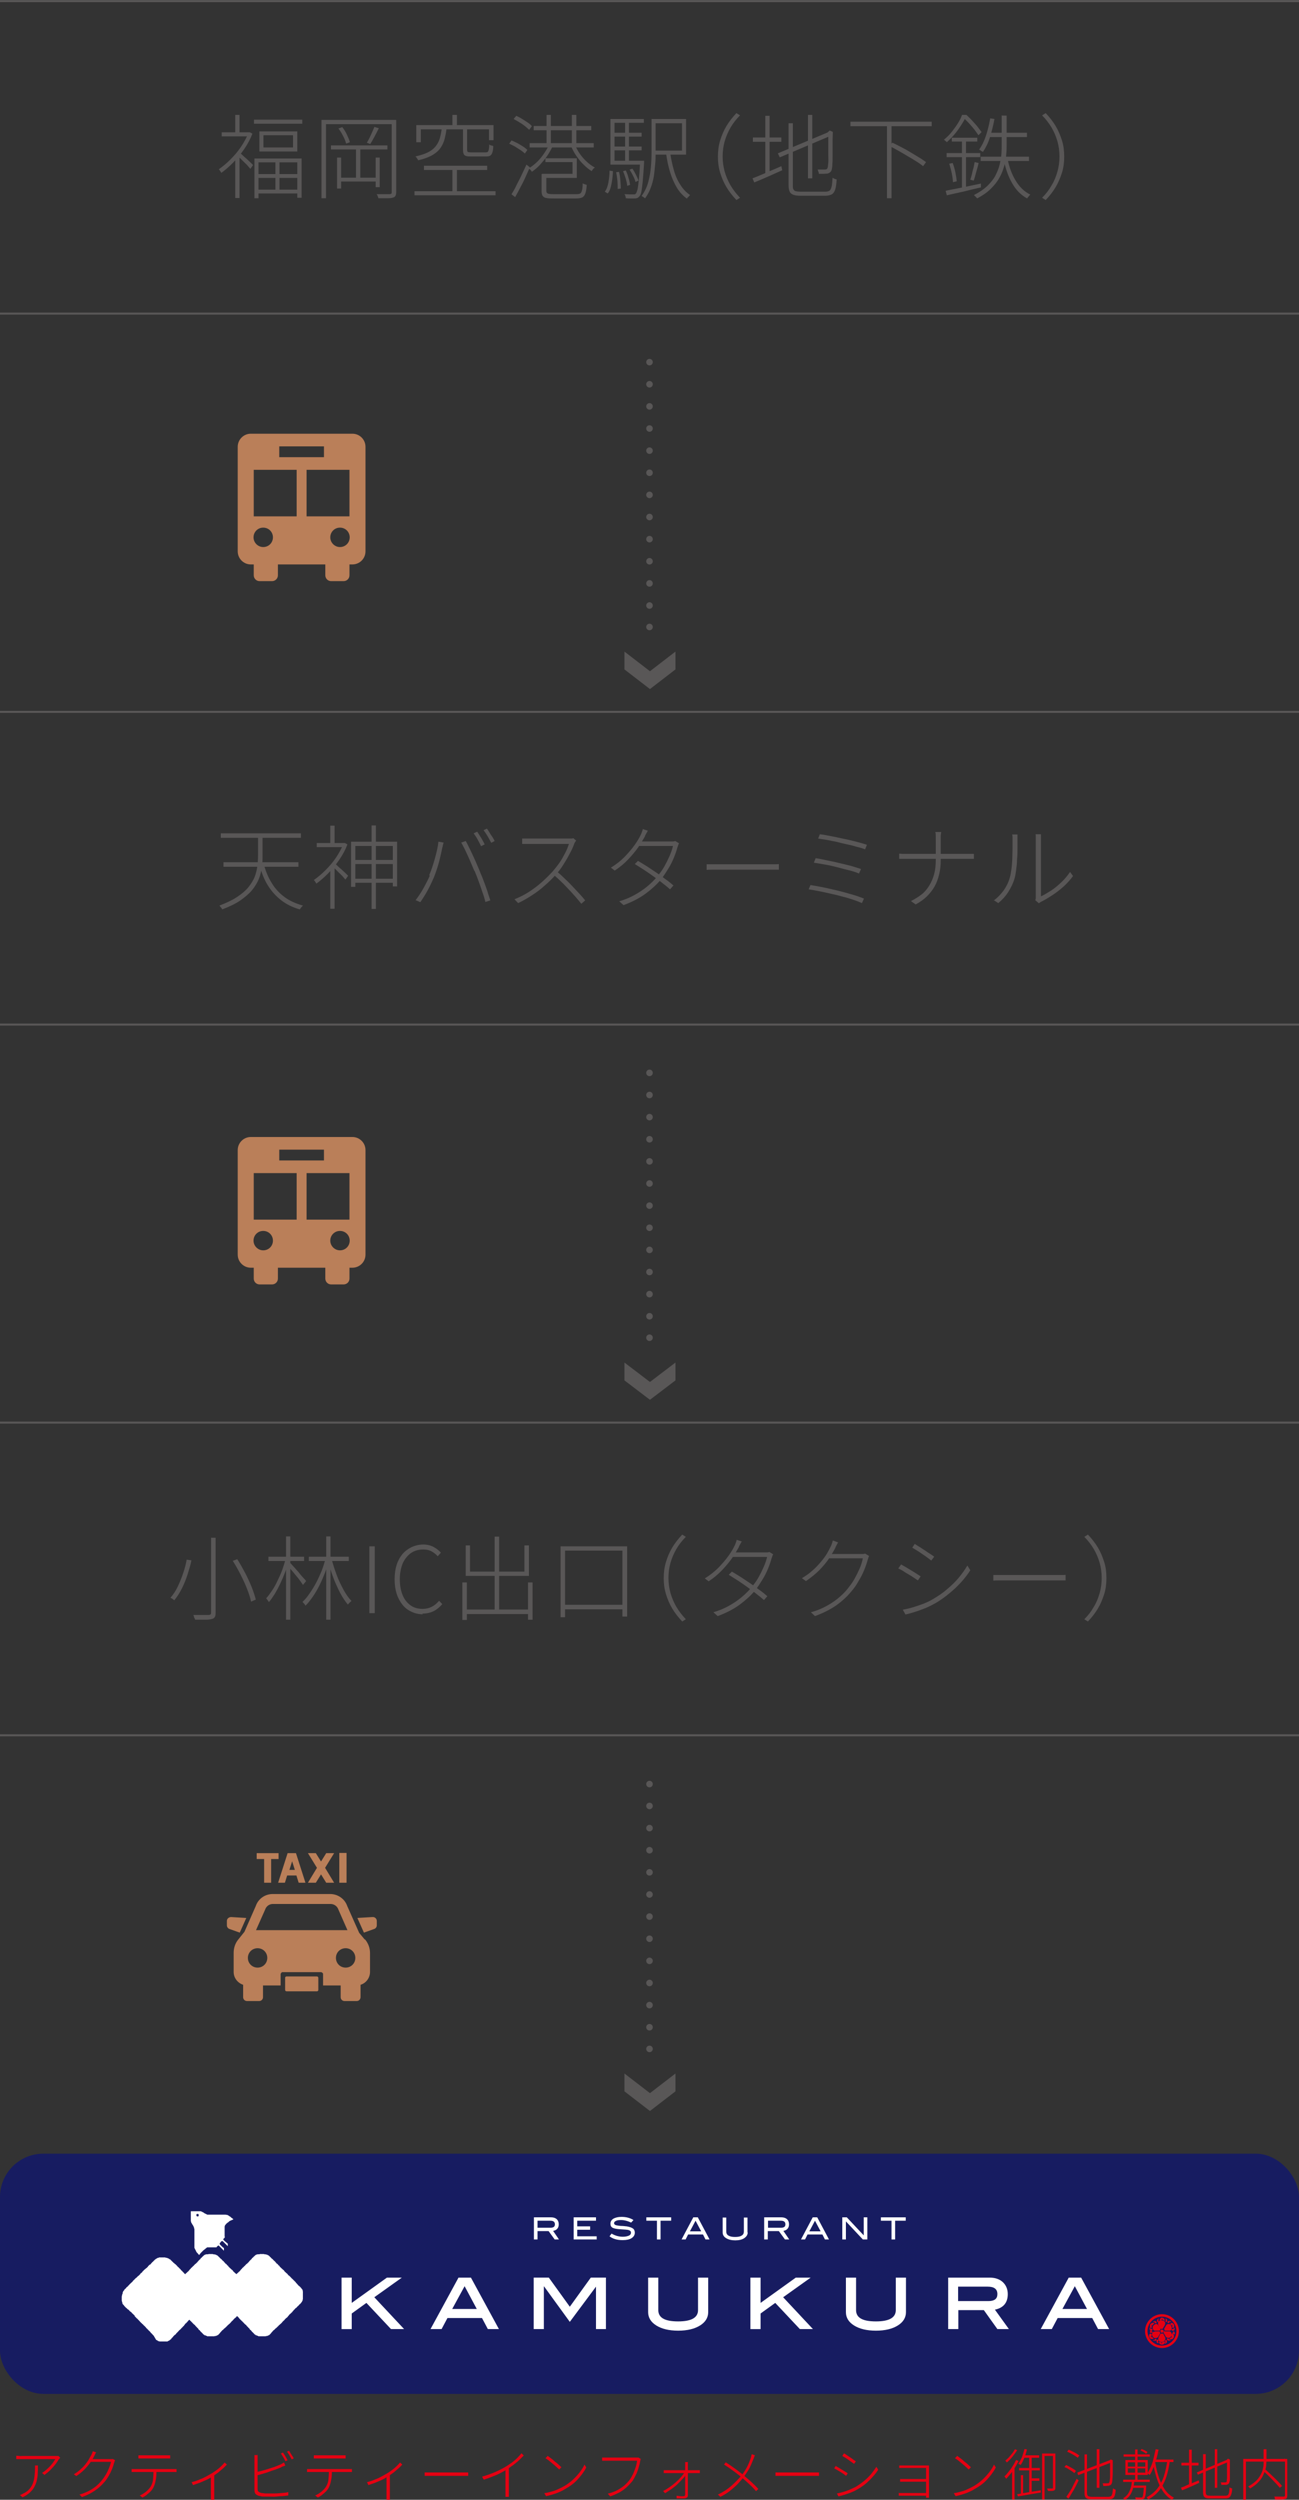 <?xml version="1.0" encoding="UTF-8"?>
<svg id="_レイヤー_1" data-name="レイヤー_1" xmlns="http://www.w3.org/2000/svg" viewBox="0 0 57.54 110.72">
  <rect x="0" y="0" width="57.54" height="110.72" fill="#333333" stroke="none"/>
  <defs>
    <style>
      .cls-1 {
        stroke-dasharray: 0 .98;
      }

      .cls-1, .cls-2 {
        stroke-linecap: round;
        stroke-linejoin: round;
        stroke-width: .29px;
      }

      .cls-1, .cls-2, .cls-3 {
        fill: none;
        stroke: #595757;
      }

      .cls-3 {
        stroke-miterlimit: 10;
        stroke-width: .09px;
      }

      .cls-4 {
        fill: #fff;
      }

      .cls-5 {
        fill: #595757;
      }

      .cls-6 {
        fill: #ba7f59;
      }

      .cls-7 {
        fill: #171c61;
      }

      .cls-8 {
        fill-rule: evenodd;
      }

      .cls-8, .cls-9 {
        fill: #e60012;
      }
    </style>
  </defs>
  <g>
    <g>
      <line class="cls-2" x1="28.77" y1="16.04" x2="28.77" y2="16.04"/>
      <line class="cls-1" x1="28.77" y1="17.02" x2="28.77" y2="27.28"/>
      <line class="cls-2" x1="28.77" y1="27.77" x2="28.77" y2="27.77"/>
    </g>
    <polygon class="cls-5" points="29.92 29.65 28.79 30.52 27.66 29.65 27.66 28.86 28.79 29.73 29.92 28.86 29.92 29.65"/>
  </g>
  <g>
    <g>
      <line class="cls-2" x1="28.77" y1="47.52" x2="28.77" y2="47.52"/>
      <line class="cls-1" x1="28.77" y1="48.5" x2="28.77" y2="58.77"/>
      <line class="cls-2" x1="28.77" y1="59.25" x2="28.77" y2="59.25"/>
    </g>
    <polygon class="cls-5" points="29.92 61.14 28.79 62 27.66 61.14 27.66 60.35 28.79 61.21 29.92 60.35 29.92 61.14"/>
  </g>
  <g>
    <g>
      <line class="cls-2" x1="28.77" y1="79.02" x2="28.77" y2="79.02"/>
      <line class="cls-1" x1="28.77" y1="79.99" x2="28.77" y2="90.26"/>
      <line class="cls-2" x1="28.77" y1="90.75" x2="28.77" y2="90.75"/>
    </g>
    <polygon class="cls-5" points="29.92 92.63 28.79 93.5 27.66 92.63 27.66 91.84 28.79 92.71 29.92 91.84 29.92 92.63"/>
  </g>
  <g>
    <g>
      <path class="cls-9" d="M2.66,108.87s-.02.02-.03.03c0,.01-.02.02-.03.03-.03.05-.07.12-.13.2s-.13.16-.22.25c-.08.09-.18.16-.28.24l-.11-.09c.06-.03.12-.08.18-.13.06-.05.12-.11.17-.16.05-.06.1-.11.14-.17s.07-.1.1-.15H.99s-.09,0-.14,0c-.05,0-.09,0-.13,0v-.15s.08,0,.13.01.09,0,.14,0h1.47s.02,0,.04,0,.03,0,.05,0,.03,0,.04,0l.08.08ZM1.68,109.19c0,.14,0,.27-.01.39,0,.12-.03.23-.05.33-.03.1-.07.19-.12.28-.05.08-.12.16-.2.23-.08.07-.18.13-.3.19l-.12-.1s.07-.02.1-.04.07-.04.1-.05c.11-.06.19-.13.25-.21.06-.08.11-.16.14-.26.03-.09.05-.19.06-.29.01-.1.02-.2.02-.31,0-.02,0-.05,0-.07,0-.02,0-.05,0-.08h.14Z"/>
      <path class="cls-9" d="M4.25,108.63s-.03.05-.04.08c-.01.03-.03.06-.04.08-.04.09-.1.18-.17.28-.07.1-.16.21-.26.31-.1.1-.22.2-.36.29l-.11-.08c.11-.06.2-.13.29-.21.09-.08.16-.15.22-.23s.12-.15.16-.23.08-.14.11-.19c0-.02.02-.04.03-.07.01-.03.02-.06.03-.09l.15.05ZM5.09,108.99s-.02.03-.02.05c0,.02-.01.04-.02.05-.02.09-.05.18-.09.28-.04.1-.09.2-.15.3-.06.1-.12.2-.2.28-.11.13-.24.25-.4.36-.16.11-.35.21-.58.29l-.11-.11c.14-.04.27-.09.39-.15.12-.06.23-.13.33-.21s.19-.17.26-.26c.07-.08.13-.17.19-.27.06-.1.1-.19.14-.29.04-.1.07-.19.09-.27h-.96l.06-.12h.84s.06,0,.08,0c.02,0,.04,0,.05-.01l.11.06Z"/>
      <path class="cls-9" d="M5.83,109.36s.06,0,.09,0c.03,0,.07,0,.1,0h1.62s.05,0,.09,0c.03,0,.06,0,.09,0v.13s-.05,0-.08,0-.06,0-.09,0h-1.72s-.07,0-.1,0v-.13ZM6.13,108.75s.07,0,.1,0c.03,0,.06,0,.1,0h1s.07,0,.1,0,.07,0,.11,0v.14s-.07,0-.11,0c-.04,0-.07,0-.1,0h-1s-.08,0-.11,0c-.03,0-.06,0-.09,0v-.14ZM6.93,109.42c0,.15,0,.29-.03.42-.02.13-.06.25-.11.35-.03.05-.07.11-.12.16s-.11.1-.17.15c-.06.05-.13.09-.19.12l-.12-.09c.1-.04.19-.1.28-.17.08-.07.15-.14.2-.22.06-.1.1-.21.11-.33s.02-.25.02-.39h.13Z"/>
      <path class="cls-9" d="M8.49,109.94c.11-.03.22-.06.33-.11.11-.04.22-.09.31-.14s.18-.1.25-.14c.08-.05.15-.1.22-.15s.14-.11.2-.17c.06-.06.11-.11.15-.16l.1.09c-.05.05-.1.11-.17.17-.07.06-.14.12-.21.18-.08.06-.16.11-.24.17-.05.03-.11.06-.17.1-.06.03-.13.07-.21.1s-.15.07-.24.1c-.08.03-.17.06-.26.09l-.06-.12ZM9.36,109.62l.13-.04v.95s0,.04,0,.07c0,.02,0,.05,0,.07,0,.02,0,.04,0,.05h-.15s0-.03,0-.05c0-.02,0-.04,0-.07,0-.02,0-.05,0-.07v-.91Z"/>
      <path class="cls-9" d="M11.41,108.71s0,.05,0,.08c0,.03,0,.06,0,.09v1.34c0,.07.01.12.04.14.03.03.07.04.13.06.04,0,.09.01.16.02.07,0,.13,0,.19,0s.13,0,.21,0c.08,0,.15,0,.23-.01s.15-.01.22-.02c.07,0,.13-.02.18-.03v.15c-.07.01-.15.02-.25.03-.1,0-.2.01-.3.02s-.2,0-.29,0c-.07,0-.14,0-.21,0-.07,0-.13,0-.18-.02-.09-.01-.15-.04-.2-.08s-.07-.11-.07-.21v-1.36s0-.04,0-.06c0-.02,0-.04,0-.06s0-.04,0-.05h.15ZM11.34,109.5c.07-.02.15-.04.24-.06s.18-.05.28-.08c.1-.03.19-.06.28-.09.09-.03.17-.07.25-.1.03-.01.07-.03.1-.05.03-.02.06-.04.09-.05l.06.13s-.06.03-.1.04-.07.03-.1.05c-.08.03-.17.07-.26.1-.1.03-.19.06-.29.1s-.2.06-.29.09c-.09.03-.17.05-.25.06v-.13ZM12.54,108.64s.04.06.07.1c.02.04.05.08.07.12s.04.08.06.11l-.1.04s-.05-.11-.09-.17c-.04-.07-.08-.12-.11-.17l.09-.04ZM12.8,108.55s.05.06.07.11c.03.04.05.08.08.12.03.04.05.08.06.11l-.09.04c-.03-.05-.06-.11-.1-.18-.04-.06-.07-.12-.11-.16l.09-.04Z"/>
      <path class="cls-9" d="M13.6,109.36s.06,0,.09,0c.03,0,.07,0,.1,0h1.62s.05,0,.09,0c.03,0,.06,0,.09,0v.13s-.05,0-.08,0-.06,0-.09,0h-1.72s-.07,0-.1,0v-.13ZM13.9,108.75s.07,0,.1,0c.03,0,.06,0,.1,0h1s.07,0,.1,0,.07,0,.11,0v.14s-.07,0-.11,0c-.04,0-.07,0-.1,0h-1s-.08,0-.11,0c-.03,0-.06,0-.09,0v-.14ZM14.7,109.42c0,.15,0,.29-.03.42-.02.13-.06.25-.11.35-.03.05-.07.11-.12.16s-.11.1-.17.15c-.06.05-.13.09-.19.12l-.12-.09c.1-.04.19-.1.28-.17.08-.07.15-.14.2-.22.06-.1.1-.21.11-.33s.02-.25.02-.39h.13Z"/>
      <path class="cls-9" d="M16.26,109.94c.11-.03.22-.06.33-.11.11-.04.22-.09.31-.14s.18-.1.25-.14c.08-.05.15-.1.22-.15s.14-.11.2-.17c.06-.06.11-.11.15-.16l.1.09c-.05.05-.1.11-.17.17-.07.06-.14.12-.21.18-.08.06-.16.11-.24.17-.05.03-.11.06-.17.1-.06.03-.13.07-.21.1s-.15.07-.24.1c-.08.03-.17.06-.26.09l-.06-.12ZM17.14,109.62l.13-.04v.95s0,.04,0,.07c0,.02,0,.05,0,.07,0,.02,0,.04,0,.05h-.15s0-.03,0-.05c0-.02,0-.04,0-.07,0-.02,0-.05,0-.07v-.91Z"/>
      <path class="cls-9" d="M18.8,109.51s.05,0,.08,0c.03,0,.07,0,.11,0,.04,0,.08,0,.13,0h1.37c.06,0,.12,0,.16,0,.04,0,.07,0,.09,0v.15s-.06,0-.1,0-.09,0-.15,0h-1.37c-.07,0-.13,0-.18,0-.05,0-.1,0-.13,0v-.15Z"/>
      <path class="cls-9" d="M21.37,109.69c.21-.06.41-.13.59-.21s.35-.17.48-.25c.09-.06.17-.11.25-.17.08-.06.15-.12.22-.19.07-.07.13-.14.19-.21l.1.1c-.07.07-.14.14-.21.21s-.16.13-.24.2c-.09.06-.18.13-.27.19-.09.06-.19.11-.3.17-.11.06-.23.11-.36.16-.13.05-.26.1-.39.14l-.07-.12ZM22.41,109.28l.13-.05v1.13s0,.05,0,.09c0,.03,0,.06,0,.08,0,.02,0,.04,0,.06h-.15s0-.03,0-.06c0-.02,0-.05,0-.08,0-.03,0-.06,0-.09v-1.08Z"/>
      <path class="cls-9" d="M24.1,110.43c.15-.02.29-.06.42-.1.12-.04.23-.09.33-.14.1-.05.19-.1.26-.15.12-.08.23-.17.33-.27.1-.1.19-.2.27-.31.08-.11.14-.21.18-.3l.08.13c-.05.1-.11.19-.19.3-.08.1-.16.2-.26.3s-.21.18-.33.26c-.08.05-.17.1-.27.16-.1.05-.21.1-.33.14-.12.04-.25.08-.4.11l-.08-.13ZM24.25,108.77s.1.07.15.11c.06.04.12.09.17.14.06.05.12.09.17.14s.09.08.13.12l-.1.1s-.07-.07-.12-.11c-.05-.05-.1-.09-.16-.14s-.12-.1-.17-.14-.11-.08-.16-.11l.09-.09Z"/>
      <path class="cls-9" d="M28.39,108.9s-.01.03-.02.04c0,.01,0,.03-.01.06-.01.07-.03.14-.05.22s-.05.16-.08.25-.07.16-.11.24c-.04.08-.08.15-.13.21-.08.09-.16.18-.25.26s-.19.15-.31.22c-.12.06-.25.12-.4.17l-.11-.12c.16-.04.3-.09.41-.15.12-.06.22-.13.31-.2.09-.08.17-.16.24-.25.06-.08.11-.17.16-.27.05-.1.08-.21.12-.31.03-.1.05-.2.06-.28h-1.33s-.08,0-.12,0c-.03,0-.07,0-.1,0v-.14s.04,0,.07,0c.02,0,.05,0,.07,0,.03,0,.05,0,.08,0h1.29s.03,0,.05,0c.02,0,.03,0,.05,0l.1.06Z"/>
      <path class="cls-9" d="M29.36,110.34c.1-.05.2-.11.3-.18.1-.07.19-.14.28-.22.09-.08.16-.15.23-.23.07-.08.12-.15.16-.22h.06s0,.1,0,.1c-.03.06-.08.13-.15.2-.06.07-.14.15-.22.23-.08.08-.18.15-.27.22-.1.07-.2.13-.29.19l-.09-.1ZM29.4,109.41s.05,0,.08,0c.03,0,.05,0,.08,0h1.29s.05,0,.08,0c.03,0,.05,0,.07,0v.13s-.04,0-.07,0c-.03,0-.05,0-.08,0h-1.29s-.06,0-.08,0-.05,0-.08,0v-.13ZM30.47,109.04s0,.05,0,.07,0,.05,0,.07c0,.03,0,.07,0,.13,0,.06,0,.13,0,.21,0,.08,0,.17,0,.26,0,.09,0,.18,0,.27s0,.18,0,.26c0,.08,0,.15,0,.21,0,.05-.01.08-.04.1-.03.02-.07.04-.11.04-.03,0-.06,0-.11,0-.04,0-.08,0-.13,0s-.08,0-.11,0v-.12s.1.01.16.02.11,0,.15,0c.02,0,.04,0,.05-.02.01-.01.02-.03.02-.05,0-.05,0-.11,0-.19,0-.08,0-.16,0-.25,0-.09,0-.18,0-.27,0-.09,0-.17,0-.25,0-.08,0-.15,0-.21,0-.06,0-.1,0-.13,0-.02,0-.04,0-.07,0-.03,0-.05,0-.07h.14Z"/>
      <path class="cls-9" d="M33.44,108.75s-.02.04-.03.07c-.01.03-.02.06-.03.08-.03.08-.07.17-.11.27-.04.09-.09.19-.15.28s-.12.18-.18.27c-.08.1-.17.2-.27.31-.1.1-.22.2-.34.3-.13.1-.26.18-.42.26l-.11-.1c.23-.11.43-.24.6-.39.17-.15.31-.3.44-.45.11-.13.19-.27.26-.4.07-.14.12-.27.16-.39,0-.02.01-.04.02-.08,0-.03.02-.06.02-.08l.14.05ZM32.16,109.07c.06.04.13.08.2.13.07.05.14.1.21.15.07.05.14.1.2.15.06.05.12.09.16.13.12.1.24.2.35.3.11.1.22.21.31.31l-.1.1c-.1-.12-.2-.22-.31-.32-.11-.1-.22-.2-.34-.3-.04-.04-.1-.08-.16-.13-.06-.05-.13-.1-.2-.15-.07-.05-.14-.1-.21-.15-.07-.05-.14-.09-.2-.13l.08-.1Z"/>
      <path class="cls-9" d="M34.34,109.51s.05,0,.08,0c.03,0,.07,0,.11,0,.04,0,.08,0,.13,0h1.37c.06,0,.12,0,.16,0,.04,0,.07,0,.09,0v.15s-.06,0-.1,0-.09,0-.15,0h-1.37c-.07,0-.13,0-.18,0-.05,0-.1,0-.13,0v-.15Z"/>
      <path class="cls-9" d="M37.03,109.23s.07.04.12.07c.05.03.1.06.15.09.05.03.1.06.15.09.04.03.08.05.1.07l-.07.11s-.06-.04-.11-.08c-.04-.03-.09-.06-.14-.09s-.1-.06-.15-.09c-.05-.03-.09-.05-.13-.07l.07-.11ZM37.08,110.44c.09-.02.18-.04.28-.07.1-.03.19-.06.28-.1s.18-.08.26-.12c.13-.08.26-.17.37-.26.11-.09.22-.2.31-.3.09-.11.17-.22.24-.33l.08.13c-.1.16-.24.32-.4.48s-.34.29-.54.4c-.08.05-.17.09-.27.13-.1.04-.19.07-.29.1-.09.03-.18.05-.26.07l-.07-.13ZM37.4,108.67s.08.05.12.08c.05.03.1.07.15.1.05.03.1.07.14.1.04.03.08.05.1.07l-.08.11s-.06-.05-.11-.08c-.04-.03-.09-.06-.14-.1-.05-.03-.1-.07-.15-.1s-.09-.05-.12-.07l.07-.11Z"/>
      <path class="cls-9" d="M39.79,110.42s.05,0,.08,0c.04,0,.07,0,.12,0h1.1v.12h-1.09s-.08,0-.11,0c-.04,0-.07,0-.08,0v-.13ZM39.83,109.2s.03,0,.06,0c.03,0,.06,0,.09,0s.05,0,.07,0h.96s.06,0,.08,0,.04,0,.06,0c0,.01,0,.02,0,.04v1.28s0,.04,0,.06c0,.02,0,.04,0,.05h-.13s0-.03,0-.05v-1.27h-.97s-.04,0-.07,0c-.03,0-.06,0-.09,0-.03,0-.05,0-.06,0v-.13ZM39.87,109.8s.05,0,.08,0c.03,0,.07,0,.11,0h1.02v.12h-1.02s-.08,0-.11,0c-.03,0-.06,0-.08,0v-.13Z"/>
      <path class="cls-9" d="M42.24,110.43c.15-.02.29-.06.42-.1.12-.04.23-.09.33-.14.1-.05.19-.1.26-.15.12-.08.23-.17.33-.27.1-.1.19-.2.27-.31.08-.11.14-.21.18-.3l.08.13c-.05.1-.11.19-.19.3-.08.1-.16.2-.26.3s-.21.18-.33.26c-.08.05-.17.1-.27.16-.1.05-.21.1-.33.14-.12.04-.25.08-.4.11l-.08-.13ZM42.39,108.77s.1.07.15.11c.06.04.12.09.17.14.06.05.12.09.17.14s.09.08.13.12l-.1.1s-.07-.07-.12-.11c-.05-.05-.1-.09-.16-.14s-.12-.1-.17-.14-.11-.08-.16-.11l.09-.09Z"/>
      <path class="cls-9" d="M45.01,108.96l.11.04c-.05.1-.1.19-.16.29-.06.1-.12.19-.19.27-.07.08-.13.16-.2.23,0,0-.01-.02-.02-.03,0-.01-.02-.02-.03-.04,0-.01-.02-.02-.03-.03.09-.09.19-.21.28-.33.09-.13.17-.26.23-.39ZM44.95,108.48l.11.04c-.06.09-.13.19-.21.29-.08.1-.17.19-.25.26,0,0-.01-.02-.02-.03s-.02-.02-.03-.03c0-.01-.02-.02-.02-.02.05-.05.11-.1.16-.15.05-.06.1-.12.15-.18.05-.06.08-.12.11-.17ZM44.83,109.35l.11-.11h0v1.47h-.11v-1.36ZM45.07,110.47c.08-.01.18-.03.29-.05.11-.02.23-.04.36-.06.13-.02.25-.04.38-.06v.1c-.12.02-.24.04-.36.06-.12.02-.24.04-.35.06s-.21.04-.3.05l-.04-.11ZM45.37,108.47l.12.02c-.03.13-.07.26-.12.38-.05.12-.1.23-.16.31,0,0-.02-.01-.03-.02-.01,0-.02-.02-.04-.02-.01,0-.02-.01-.03-.02.06-.08.11-.18.16-.29.04-.12.08-.24.11-.36ZM45.14,109.31h.92v.11h-.92v-.11ZM45.22,109.63h.1v.85l-.1.02v-.88ZM45.33,108.75h.7v.11h-.74l.04-.11ZM45.59,108.79h.11v1.63l-.11.02v-1.66ZM45.63,109.77h.41v.11h-.41v-.11ZM46.16,108.67h.54v.11h-.43v1.93h-.11v-2.05ZM46.64,108.67h.11v1.51s0,.06-.01.08c0,.02-.03.03-.05.05-.02,0-.06.02-.1.02-.04,0-.1,0-.17,0,0-.02,0-.03-.02-.05,0-.02-.02-.04-.02-.06.05,0,.1,0,.14,0s.07,0,.08,0c.03,0,.04-.01.04-.03v-1.51Z"/>
      <path class="cls-9" d="M47.15,109.27l.07-.09c.05.02.11.05.16.08.06.03.11.06.16.09.05.03.09.06.12.09l-.07.1s-.07-.06-.12-.09c-.05-.03-.1-.06-.16-.1s-.11-.06-.17-.08ZM47.23,110.6c.04-.06.09-.14.15-.23.06-.09.11-.18.16-.29.05-.1.1-.2.15-.29l.09.07c-.04.09-.09.18-.14.28-.05.1-.1.19-.16.28-.05.09-.1.18-.15.25l-.1-.08ZM47.27,108.59l.07-.09c.05.02.11.05.17.08.06.03.12.06.17.09s.09.06.13.09l-.07.1s-.08-.06-.13-.09c-.05-.03-.11-.07-.17-.1-.06-.03-.12-.06-.17-.08ZM47.71,109.52l1.49-.57.05.11-1.49.57-.04-.11ZM48.03,108.71h.12v1.7s0,.08.02.11c.01.02.03.04.06.05s.08.02.14.02h.72c.05,0,.09-.01.12-.03s.04-.06.06-.11c.01-.05.02-.13.03-.23.02,0,.04.02.06.03.02,0,.04.02.06.02,0,.11-.02.19-.04.26-.02.06-.05.11-.09.13-.04.03-.11.04-.19.04h-.71c-.09,0-.16,0-.21-.02s-.09-.04-.11-.09c-.02-.04-.03-.1-.03-.18v-1.7ZM48.58,108.48h.12v1.71h-.12v-1.71ZM49.16,108.98h-.02l.04-.03.02-.02.09.04v.02c0,.15,0,.3,0,.43,0,.13,0,.24-.01.34s-.01.16-.02.19c-.01.05-.03.09-.06.11-.03.02-.06.03-.09.04-.03,0-.07,0-.12.01-.04,0-.08,0-.12,0,0-.02,0-.04-.01-.06,0-.02-.01-.04-.02-.06.04,0,.08,0,.12,0,.04,0,.07,0,.09,0,.02,0,.04,0,.06-.01s.03-.03.04-.07c0-.03.01-.09.02-.17,0-.09,0-.2,0-.32,0-.13,0-.27,0-.43Z"/>
      <path class="cls-9" d="M50.13,109.86h.12c-.01.12-.03.24-.06.35-.03.11-.07.21-.13.3s-.14.16-.23.22c0-.01-.02-.03-.04-.04s-.03-.03-.04-.04c.09-.05.17-.12.22-.2.05-.08.09-.17.12-.27.03-.1.04-.2.05-.31ZM49.75,109.83h1.18v.1h-1.18v-.1ZM49.77,108.71h1.16v.1h-1.16v-.1ZM49.85,108.96h.99v.66h-.99v-.66ZM49.96,109.06v.19h.77v-.19h-.77ZM49.96,109.33v.19h.77v-.19h-.77ZM50.16,110.09h.54v.1h-.54v-.1ZM50.66,110.09h.11s0,.04,0,.05c0,.11-.01.21-.02.28,0,.07-.02.13-.03.17-.01.04-.02.07-.04.08-.01.01-.03.02-.05.03-.02,0-.04.01-.07.01-.02,0-.06,0-.11,0-.05,0-.1,0-.15,0,0-.02,0-.03,0-.05s-.01-.04-.02-.05c.06,0,.11.01.15.01.05,0,.08,0,.1,0,.02,0,.03,0,.04,0s.02,0,.03-.02c.02-.02.03-.06.04-.14.01-.07.02-.19.03-.36v-.02ZM50.28,108.49h.11v1.09h-.11v-1.09ZM50.28,109.61h.11v.26h-.11v-.26ZM50.51,108.54l.06-.07s.09.04.14.06c.05.03.09.05.12.08l-.06.07s-.07-.05-.12-.08c-.05-.03-.1-.05-.15-.07ZM51.7,108.99h.12c-.04.3-.1.55-.17.76-.08.22-.18.4-.3.56-.13.16-.29.29-.49.4,0,0-.01-.02-.02-.03,0-.01-.02-.02-.03-.04,0-.01-.02-.02-.02-.03.19-.1.35-.23.47-.38.12-.15.22-.33.29-.54s.12-.45.16-.72ZM51.2,108.48l.12.02c-.03.14-.06.29-.1.42-.04.14-.08.27-.13.38-.05.12-.1.23-.16.32,0,0-.02-.01-.03-.02-.01,0-.03-.02-.04-.03-.01,0-.03-.02-.04-.02.06-.09.11-.19.16-.3s.09-.24.12-.37c.03-.13.06-.26.09-.4ZM51.17,109.05c.04.24.09.46.16.67.07.21.16.39.27.55.11.16.24.27.4.36,0,0-.02.02-.03.03s-.02.02-.03.03c0,.01-.02.02-.03.03-.16-.09-.29-.22-.4-.38s-.2-.35-.27-.57c-.07-.22-.13-.45-.17-.7l.11-.02ZM51.12,108.94h.86v.11h-.86v-.11Z"/>
      <path class="cls-9" d="M52.32,110.18c.07-.02.14-.05.22-.09s.17-.07.27-.11.19-.08.29-.12l.02.11c-.13.06-.26.12-.4.18-.13.06-.25.11-.36.15l-.05-.12ZM52.33,109.08h.76v.12h-.76v-.12ZM52.67,108.5h.12v1.58h-.12v-1.58ZM53.01,109.51l1.36-.57.05.1-1.36.57-.05-.11ZM53.29,108.7h.12v1.68s0,.08.02.1c.01.02.03.04.06.05.03,0,.07.01.13.01h.66c.05,0,.09-.01.11-.03s.04-.06.05-.11.02-.13.02-.23c.02.01.04.02.06.03s.04.01.06.02c0,.11-.02.2-.04.26-.02.06-.05.11-.09.14-.04.03-.1.04-.18.04h-.65c-.08,0-.15,0-.2-.02-.05-.02-.08-.04-.1-.08-.02-.04-.03-.1-.03-.17v-1.68ZM53.81,108.48h.11v1.71h-.11v-1.71ZM54.35,108.96h-.02l.04-.04.02-.02.09.04v.02c0,.11,0,.22,0,.33,0,.11,0,.2,0,.29,0,.09,0,.16,0,.22,0,.06,0,.1-.02.12,0,.05-.02.08-.05.1-.02.02-.05.03-.09.04-.03,0-.07,0-.11,0-.04,0-.08,0-.11,0,0-.02,0-.04-.01-.06s-.01-.04-.02-.05c.03,0,.07,0,.11,0h.08s.04,0,.05-.01c.02,0,.03-.03.03-.06,0-.02,0-.06.01-.11,0-.06,0-.13,0-.21s0-.18,0-.28,0-.21,0-.33Z"/>
      <path class="cls-9" d="M55.07,108.91h1.89v.12h-1.77v1.7h-.12v-1.82ZM55.98,108.48h.12v.42c0,.08,0,.16-.01.25,0,.09-.02.18-.05.27-.03.09-.07.18-.12.28-.05.09-.12.18-.21.27-.09.09-.2.17-.34.25,0,0-.01-.02-.02-.03s-.02-.02-.03-.03c-.01-.01-.02-.02-.03-.03.13-.07.24-.15.33-.23.09-.08.15-.17.2-.25.05-.09.09-.17.11-.26.02-.09.04-.17.04-.25,0-.08,0-.16,0-.23v-.42ZM55.94,109.42l.09-.06c.07.06.14.12.21.19.07.07.14.13.21.2s.13.13.19.19c.06.06.11.12.15.17l-.1.08s-.09-.11-.15-.17c-.06-.06-.12-.13-.19-.2-.07-.07-.14-.14-.21-.21-.07-.07-.14-.13-.21-.19ZM56.9,108.91h.12v1.62s0,.09-.02.11c-.01.03-.04.04-.08.05-.04.01-.09.02-.17.02-.08,0-.17,0-.28,0,0-.01,0-.03,0-.04,0-.01,0-.03-.01-.05s-.01-.03-.02-.04c.06,0,.12,0,.18,0,.06,0,.1,0,.15,0h.09s.04,0,.05-.02c0,0,.01-.02.01-.05v-1.63Z"/>
    </g>
    <g>
      <rect class="cls-7" y="95.39" width="57.54" height="10.64" rx="1.92" ry="1.92"/>
      <g>
        <g>
          <g>
            <path class="cls-4" d="M6.8,103.44s-.01,0-.02-.01,0-.01-.01-.02-.01,0-.02-.02-.01,0-.02-.02,0-.01-.02-.02,0,0-.02-.02-.01,0-.02-.02,0-.01-.01-.02,0,0-.02-.02,0,0-.02-.02-.01,0-.02-.02-.01,0-.02-.01,0-.01-.01-.02,0-.01-.02-.02,0,0-.02-.02,0-.01-.02-.02-.01,0-.02-.02-.01,0-.02-.02,0-.01-.01-.02-.01,0-.02-.01,0-.01-.01-.02,0,0-.02-.02-.01,0-.02-.01,0-.01-.01-.02-.01,0-.02-.01,0-.01-.01-.02-.01,0-.02-.02-.01,0-.02-.01,0-.01-.02-.02,0-.01-.01-.02-.01,0-.02-.01-.01,0-.02-.02,0,0-.02-.02-.01,0-.02-.02,0-.01-.01-.02-.01,0-.02-.01,0-.02-.01-.02,0,0-.02-.02-.01,0-.02-.01,0-.01-.01-.02,0,0-.02-.02,0-.01-.02-.02-.01,0-.02-.01,0-.01-.01-.02-.01,0-.02-.01,0-.01-.01-.02,0,0-.02-.02-.01,0-.02-.01,0-.02,0-.03-.01,0-.02-.02,0,0-.02-.02,0,0-.02-.02,0,0-.02-.02,0-.01-.02-.02-.01,0-.02-.01,0-.01-.01-.02,0,0-.02-.02,0-.01-.02-.02-.01,0-.02-.01,0-.01-.02-.02-.01,0-.02-.01,0-.01-.01-.02,0-.01-.02-.02,0,0-.02-.02-.01,0-.02-.01-.01,0-.02-.01,0-.01-.01-.02-.01,0-.02-.01,0-.02-.01-.02-.01,0-.02-.01-.01,0-.02-.01,0-.01-.01-.02,0-.01-.02-.02,0,0-.02-.02,0,0-.02-.02c0,0,0-.01-.01-.02s-.01-.01-.02-.02-.01-.01-.02-.02,0-.01-.01-.02-.02,0-.02-.02,0-.02,0-.02,0-.02,0-.02,0-.01-.01-.02-.01-.01-.01-.02,0-.02,0-.03-.01-.01-.01-.02,0-.02,0-.03,0-.02,0-.03,0-.02,0-.03,0-.02,0-.03,0-.02,0-.02,0-.02,0-.02,0-.02,0-.03.01-.02.01-.02,0-.02,0-.03,0-.02.01-.02,0-.02,0-.03.01-.01.02-.02,0-.02,0-.02,0-.02,0-.03.01-.01.01-.02,0-.02.01-.02,0-.02,0-.02.02,0,.02-.01,0-.02.01-.02.01-.01.02-.02,0-.01.01-.02c0,0,0-.01.01-.02s.01,0,.02-.01,0-.01.02-.02,0,0,.02-.02,0-.01.01-.02.01,0,.02-.02.01,0,.02-.01,0-.01.02-.02.01,0,.02-.02,0-.02.01-.02.02,0,.02-.01,0-.01.02-.02,0-.01.01-.02.01,0,.02-.02.01,0,.02-.01,0-.01.01-.02.01,0,.02-.01,0-.02.01-.02.01,0,.02-.01,0,0,.02-.02,0,0,.02-.02,0-.01.01-.02.01,0,.02-.02,0,0,.02-.02.01,0,.02-.01,0-.01.01-.02,0-.01.02-.02.01,0,.02-.02,0,0,.02-.02.01,0,.02-.01,0-.01.02-.02,0,0,.02-.02,0,0,.02-.02,0,0,.02-.02.01,0,.02-.01,0-.01.02-.02,0,0,.02-.02,0-.01.02-.02.01,0,.02-.02,0-.01.01-.02,0,0,.02-.02.01,0,.02-.01,0-.01.02-.02.01,0,.02-.02,0-.01.01-.02,0-.01.02-.02,0,0,.02-.02,0,0,.02-.02,0-.01.02-.02.01,0,.02-.02.01,0,.02-.01,0-.01.02-.02,0-.01.02-.02.01,0,.02-.01,0,0,.02-.02,0,0,.02-.02,0,0,.02-.02,0-.01.01-.02,0-.01.02-.02.01,0,.02-.02,0-.01.02-.02.01,0,.02-.01.01,0,.02-.01,0,0,.02-.02,0-.02.01-.02,0,0,.02-.02.01,0,.02-.02,0,0,.02-.02,0,0,.02-.02.01,0,.02-.01,0-.01.01-.02,0,0,.02-.02.01,0,.02-.01,0-.01.01-.02,0,0,.02-.02c0,0,.02,0,.02-.01s.01,0,.02-.01,0-.02.01-.02.02,0,.02,0,.01,0,.02-.01.01-.01.02-.02.02,0,.03,0,.01,0,.02-.01.01-.01.02-.01.02,0,.03,0,.02,0,.02,0,.02,0,.02,0,.02,0,.02,0,.02,0,.03,0,.02,0,.02,0,.02,0,.03,0,.02,0,.03,0,.02,0,.03,0,.02,0,.03,0,.02,0,.02.01.02,0,.03,0,.01.01.02.01.02,0,.03,0,.01.01.02.02.02,0,.03,0,.01.01.02.02.02,0,.02.01.01.01.02.01.01,0,.02.01.01,0,.02.02.01.01.02.02.01.01.02.02c0,0,.01,0,.02.02s0,0,.02.02.01,0,.02.01,0,.01.01.02,0,.01.02.02.01,0,.02.01.01,0,.02.02,0,.01.02.02.01,0,.02.01,0,0,.02.02,0,0,.02.02,0,0,.02.02,0,0,.02.02,0,.01.01.02.01,0,.02.01,0,.02.01.02.01,0,.02.01.01,0,.02.02,0,.01.01.02.01,0,.02.01.01,0,.02.02,0,0,.02.02,0,.01.01.02.01,0,.02.02.01,0,.02.02.01,0,.02.01,0,.01.01.02,0,0,.02.02,0,0,.02.02,0,0,.02.02.01,0,.02.02,0,.01.01.02.02,0,.02.01,0,0,.02.02,0,.01.01.02,0,0,.02.02,0,.01.02.02.01,0,.02.02,0,0,.02.02.01,0,.02.02,0,0,.02.02.01,0,.02.01,0,.01.01.02,0,0,.02.02,0,.01.01.02.01,0,.02.02,0,.01.02.02.01,0,.02.01,0,.01.02.02,0,.01.01.02.01,0,.02.02,0,.01.02.02.01,0,.02.02,0,0,.02.02.01,0,.02.01,0,.01.02.02,0,.01.01.02.01,0,.02.01,0,0,.02.02,0,0,.02.02,0,.01.02.02,0,0,.02.02,0,.01.01.02.01,0,.02.02.01,0,.02.01,0,0,.02.02,0,0,.02.02,0,.01.02.02.01,0,.02.02,0,.01.02.02,0,0,.02.02,0,.01.02.02.01,0,.02.01,0,.01.01.02.01,0,.02.02c0,0,.01.01.02.02s0,.01.01.02.01.01.02.02.01.01.01.02,0,.02,0,.03.01.01.02.02,0,.02.01.02,0,.02,0,.02,0,.02,0,.02.01.01.01.02,0,.02,0,.03,0,.02,0,.02,0,.02,0,.02,0,.02,0,.03,0,.02,0,.02,0,.02,0,.03,0,.02,0,.03-.01.02-.01.02,0,.02,0,.02,0,.02,0,.03-.01.01-.01.02,0,.02,0,.03,0,.02-.01.02,0,.02-.01.02,0,.02,0,.02,0,.02-.01.02-.01.01-.01.02,0,.02-.01.02-.01.01-.02.02,0,.02-.01.02-.01.01-.02.02-.01.01-.02.02c0,0,0,.01-.01.02s-.01,0-.02.01,0,.01-.02.02,0,.01-.01.02,0,0-.02.02-.01,0-.02.02-.01,0-.02.02-.01,0-.02.02,0,0-.02.02,0,.01-.01.02,0,.01-.02.02-.01,0-.02.02,0,0-.02.02,0,.01-.02.02,0,0-.02.02,0,.01-.02.02,0,0-.02.02-.01,0-.02.01,0,.01-.02.02,0,0-.02.02-.01,0-.02.02,0,.01-.02.02,0,0-.02.02,0,0-.02.02,0,.01-.01.02-.01,0-.02.01,0,0-.02.02-.01,0-.02.02,0,0-.02.02,0,0-.02.02-.01,0-.02.02,0,.01-.01.02-.01,0-.02.01,0,.01-.01.02,0,.01-.02.02,0,0-.02.02,0,.01-.01.02-.02,0-.03.01,0,.01-.01.02-.01,0-.02.02,0,.01-.01.02-.01,0-.02.02,0,.01-.01.02,0,0-.02.02-.01,0-.02.01,0,.01-.01.02,0,0-.02.02,0,0-.02.02-.01,0-.02.02,0,0-.02.02,0,.01-.01.02-.01,0-.02.01,0,.01-.02.02,0,.01-.02.02-.01,0-.02.01,0,.01-.01.02,0,0-.02.02,0,0-.02.02,0,0-.02.02,0,.01-.01.02-.01,0-.02.01-.01,0-.02.02,0,.01-.01.02,0,0-.02.02,0,.01-.02.02-.01,0-.02.01,0,0-.02.02,0,.01-.02.02,0,0-.02.02,0,.01-.01.02-.01,0-.02.02,0,0-.02.02-.01,0-.02.01,0,.02-.01.03-.01,0-.02.02c0,0-.01.01-.02.02s-.02,0-.02.01-.01.01-.02.02-.02,0-.02.01-.01.01-.02.02-.02,0-.02,0-.01,0-.02.01-.01.01-.02.02-.02,0-.02,0-.02,0-.02,0-.02,0-.02,0-.02,0-.02,0-.02,0-.02,0-.02,0-.03,0-.02,0-.02,0-.02,0-.03,0-.02,0-.03,0-.02,0-.02,0-.02,0-.03,0-.02,0-.02,0-.02,0-.02,0-.02,0-.02,0-.02,0-.03,0-.01,0-.02-.01-.02,0-.02,0-.02,0-.02-.01-.02,0-.02-.01-.02,0-.02-.01,0-.02-.02-.02-.02,0-.02,0-.01-.01-.02-.02,0-.02-.01-.02Z"/>
            <path class="cls-4" d="M9.07,103.44s0,0-.02-.02,0-.01-.02-.02-.01,0-.02-.01,0,0-.02-.02,0,0-.02-.02,0-.01-.02-.02,0,0-.02-.02,0-.01-.02-.02-.01,0-.02-.02,0,0-.02-.02,0-.01-.01-.02,0,0-.02-.02-.01,0-.02-.01,0,0-.02-.02,0-.01-.01-.02,0-.01-.01-.02-.01,0-.02-.02-.01,0-.02-.01,0-.01-.01-.02,0,0-.02-.02,0,0-.02-.02-.01,0-.02-.02,0,0-.02-.02,0-.01-.01-.02,0-.01-.02-.02-.01,0-.02-.01,0,0-.02-.02,0,0-.02-.02-.01,0-.02-.02-.01,0-.02-.02,0-.01-.02-.02,0,0-.02-.02,0-.01-.01-.02-.01,0-.02-.01-.01,0-.02-.02,0,0-.02-.02,0,0-.02-.02,0,0-.02-.02,0,0-.02-.02,0,0-.02-.02,0-.01-.01-.02-.01,0-.02-.02,0,0-.02-.02,0-.01-.02-.02-.01,0-.02-.02,0-.01-.02-.02-.01,0-.02-.01,0-.01-.01-.02,0-.01-.02-.02-.01,0-.02-.02-.01,0-.02-.02-.01,0-.02-.02,0-.01-.02-.02,0,0-.02-.02,0,0-.02-.02,0-.01-.01-.02,0,0-.02-.02,0,0-.02-.02,0,0-.02-.02,0,0-.02-.02-.02,0-.02-.01,0,0-.02-.02,0,0-.02-.02,0-.01-.02-.02,0,0-.02-.02,0-.01-.02-.02-.01,0-.02-.01,0-.01-.02-.02-.01,0-.02-.02,0-.01-.01-.02-.01,0-.02-.02,0-.01-.02-.02,0,0-.02-.02-.01,0-.02-.01-.01,0-.02-.02c0,0-.01-.01-.02-.02s0-.02-.01-.02-.01-.01-.02-.02-.01-.01-.02-.02,0-.01-.01-.02,0-.02-.01-.02,0-.02,0-.03-.01-.01-.01-.02-.01-.01-.01-.02,0-.02,0-.02,0-.02,0-.03-.01-.01-.01-.02,0-.02,0-.03,0-.02,0-.03,0-.02,0-.02,0-.02,0-.03,0-.02,0-.03,0-.02,0-.02,0-.02,0-.03,0-.02,0-.03,0-.02,0-.03.01-.01.01-.02,0-.02,0-.02,0-.02,0-.03.01-.01.01-.02,0-.02,0-.03,0-.01.01-.02.01-.01.02-.02,0-.01.01-.02.01-.01.02-.02,0-.02.01-.02.01,0,.02-.02c0,0,0,0,.02-.02s0,0,.02-.02,0-.01.02-.02.01,0,.02-.02,0-.01.02-.02.01,0,.02-.02,0,0,.02-.02,0-.01.01-.02,0,0,.02-.02,0-.01.02-.02.02,0,.02-.01,0-.01.02-.02,0,0,.02-.02,0,0,.02-.02,0,0,.02-.02,0-.01.01-.02.02,0,.02-.01,0-.01.02-.02,0-.01.01-.02.01,0,.02-.02.01,0,.02-.02,0-.02.01-.02.01,0,.02-.01,0-.01.02-.02,0-.01.02-.02,0,0,.02-.02.01,0,.02-.01,0-.01.01-.02.01,0,.02-.01,0-.01.01-.02,0-.01.01-.02.02,0,.02-.01,0-.02.01-.02.01,0,.02-.01,0,0,.02-.02,0-.01.02-.02,0-.01.02-.02.01,0,.02-.01,0-.01.01-.02.01,0,.02-.02.01,0,.02-.02,0-.01.01-.02,0,0,.02-.02.01,0,.02-.01,0-.01.01-.02,0-.01.01-.02.01,0,.02-.01,0,0,.02-.02,0,0,.02-.02.01,0,.02-.02,0-.01.02-.02.01,0,.02-.01,0-.01.01-.02,0-.01.02-.02.01,0,.02-.02,0-.01.02-.02.01,0,.02-.01,0,0,.02-.02,0,0,.02-.02,0-.01.02-.02.01,0,.02-.02,0-.01.01-.02.01,0,.02-.01,0-.01.01-.02,0-.01.02-.02,0,0,.02-.02,0,0,.02-.02.01,0,.02-.01,0-.01.01-.02,0-.01.01-.02,0,0,.02-.02.01,0,.02-.01.01,0,.02-.02,0-.01.01-.02.01,0,.02-.01c0,0,.01-.01.02-.02s.01-.01.02-.02.01-.01.02-.02.02,0,.02-.01.01,0,.02-.01.01-.01.02-.01.02,0,.02,0,.01-.01.02-.01.02,0,.02,0,.02,0,.02,0,.02,0,.02,0,.02,0,.02,0,.02,0,.02-.01.02,0,.03,0,.02,0,.03,0,.02,0,.03,0,.02,0,.03,0,.02,0,.03,0,.02,0,.03,0,.02,0,.02.01.02,0,.03,0,.02,0,.02,0,.01,0,.02.01.02,0,.03,0,.01,0,.02.01.01,0,.02.01.01,0,.02.01.01,0,.02.01.02,0,.02.01.01.01.02.02.01.01.02.02.01.01.02.02c0,0,0,.01.02.02s.01,0,.02.02,0,.01.02.02,0,0,.02.02.01,0,.02.01,0,0,.02.02,0,.01.01.02.01,0,.02.01,0,.01.01.02.01,0,.02.01,0,.01.02.02.01,0,.02.02,0,.01.01.02.01,0,.02.01,0,.01.01.02.01,0,.02.02,0,.01.02.02.01,0,.02.01,0,0,.02.02,0,.01.01.02.01,0,.02.02.01,0,.02.01,0,0,.02.02,0,.02.01.03.02,0,.02.01,0,.01.02.02,0,.01.01.02.01,0,.02.01,0,.01.02.02,0,0,.02.02.01,0,.02.02.01,0,.02.01,0,.01.02.02,0,0,.02.02,0,.01.01.02.01,0,.02.02,0,.01.02.02,0,0,.02.02.01,0,.02.02.01,0,.02.01,0,.02.01.02.01,0,.02.01,0,0,.02.02,0,.01.01.02,0,0,.02.02,0,0,.02.02.01,0,.02.01,0,0,.02.02,0,0,.02.02.01,0,.02.02,0,0,.02.02,0,.01.02.02,0,.01.01.02.01,0,.02.01,0,0,.02.02,0,0,.02.02.01,0,.02.02,0,.01.02.02.01,0,.02.02,0,0,.02.02,0,0,.02.02.01,0,.02.02,0,.01.01.02,0,0,.02.02,0,0,.02.02,0,.01.01.02.01,0,.02.01,0,.02.01.02.01,0,.02.02,0,.01.02.02.01,0,.02.02.01,0,.02.01,0,0,.02.02,0,0,.02.02,0,.01.01.02c0,0,.02,0,.02.01s0,.01.01.02.01.01.02.02,0,.02.01.02.01.01.02.02,0,.01.01.02,0,.02,0,.02,0,.02,0,.02,0,.01.01.02,0,.02,0,.02,0,.02,0,.02,0,.02,0,.02,0,.02,0,.03,0,.02,0,.03,0,.02,0,.03,0,.02,0,.03,0,.02,0,.03,0,.02,0,.03,0,.02,0,.02,0,.02,0,.03,0,.02,0,.02,0,.02,0,.03-.01.01-.01.02,0,.02,0,.03,0,.01-.01.02,0,.01-.01.02,0,.01-.01.02,0,.02-.01.02-.01.01-.02.02,0,.02-.01.02-.01.01-.02.02-.01.01-.02.02c0,0,0,.01-.02.02s-.01,0-.02.01,0,.01-.01.02,0,0-.02.02,0,.01-.02.02,0,0-.02.02-.01,0-.02.01,0,.01-.01.02,0,0-.02.02,0,.01-.02.02-.01,0-.02.01-.01,0-.02.02-.01,0-.02.02,0,.01-.01.02-.01,0-.02.01-.01,0-.02.02,0,.01-.01.02,0,0-.02.02-.01,0-.02.02,0,.01-.01.02-.01,0-.02.02-.01,0-.02.01,0,.02-.01.02-.01,0-.02.01,0,.01-.01.02-.01,0-.02.01,0,0-.02.02,0,0-.02.02,0,.01-.01.02-.01,0-.02.02,0,0-.02.02,0,.01-.01.02,0,0-.02.02,0,0-.02.02-.01,0-.02.01,0,.01-.02.02,0,0-.02.02,0,0-.02.02-.01,0-.02.02,0,.01-.01.02-.01,0-.02.01,0,.01-.01.02-.01,0-.02.01,0,0-.02.02,0,.01-.01.02-.02,0-.02.01,0,.01-.01.02,0,0-.02.02,0,0-.02.02,0,.01-.02.02-.01,0-.02.01,0,.01-.01.02-.01,0-.02.01,0,0-.02.02-.01,0-.02.02,0,.01-.02.02,0,0-.02.02,0,.01-.02.02,0,.01-.02.02,0,0-.02.02-.01,0-.02.01,0,.01-.02.02,0,0-.02.02,0,0-.02.02,0,.01-.02.02-.01,0-.02.01,0,0-.02.02,0,.01-.01.02-.01,0-.02.01,0,.01-.01.02,0,0-.02.02-.01,0-.02.02,0,.01-.01.02-.01,0-.02.02,0,0-.02.02c0,0-.01,0-.02.02s0,.02-.02.02-.02,0-.02.01-.01,0-.02.01-.01.01-.02.01-.02,0-.02.01-.02,0-.02,0-.01.01-.02.01-.02,0-.03,0-.02,0-.02.01-.02,0-.02,0-.02,0-.02,0-.02,0-.03,0-.02,0-.03,0-.02,0-.02,0-.02,0-.03,0-.02,0-.03,0-.02,0-.03,0-.02,0-.02,0-.02,0-.03,0-.02,0-.02,0-.02,0-.03,0-.01-.01-.02-.02-.02,0-.03,0-.01-.01-.02-.02-.02,0-.03,0-.02,0-.02-.01-.01-.01-.02-.02-.01,0-.02-.01-.02,0-.02-.01,0-.02-.01-.02-.01-.01-.02-.02Z"/>
            <path class="cls-4" d="M11.34,103.44s0,0-.02-.02,0-.01-.02-.02-.01,0-.02-.01,0,0-.02-.02,0,0-.02-.02,0-.01-.02-.02,0,0-.02-.02,0-.01-.02-.02-.01,0-.02-.02,0,0-.02-.02,0-.01-.01-.02,0,0-.02-.02-.01,0-.02-.01,0,0-.02-.02,0-.01-.01-.02,0-.01-.01-.02-.01,0-.02-.02-.01,0-.02-.01,0-.01-.01-.02,0,0-.02-.02,0,0-.02-.02-.01,0-.02-.02,0,0-.02-.02,0-.01-.01-.02,0-.01-.02-.02-.01,0-.02-.01,0,0-.02-.02,0,0-.02-.02-.01,0-.02-.02-.01,0-.02-.02,0-.01-.02-.02,0,0-.02-.02,0-.01-.01-.02-.01,0-.02-.01-.01,0-.02-.02,0,0-.02-.02,0,0-.02-.02,0,0-.02-.02,0,0-.02-.02,0,0-.02-.02,0-.01-.01-.02-.01,0-.02-.02,0,0-.02-.02,0-.01-.02-.02-.01,0-.02-.02,0-.01-.02-.02-.01,0-.02-.01,0-.01-.01-.02,0-.01-.02-.02-.01,0-.02-.02-.01,0-.02-.02-.01,0-.02-.02,0-.01-.02-.02,0,0-.02-.02,0,0-.02-.02,0-.01-.01-.02,0,0-.02-.02,0,0-.02-.02,0,0-.02-.02,0,0-.02-.02-.02,0-.02-.01,0,0-.02-.02,0,0-.02-.02,0-.01-.02-.02,0,0-.02-.02,0-.01-.02-.02-.01,0-.02-.01,0-.01-.02-.02-.01,0-.02-.02,0-.01-.01-.02-.01,0-.02-.02,0-.01-.02-.02,0,0-.02-.02-.01,0-.02-.01-.01,0-.02-.02c0,0-.01-.01-.02-.02s0-.02-.01-.02-.01-.01-.02-.02-.01-.01-.02-.02,0-.01-.01-.02,0-.02-.01-.02,0-.02,0-.03-.01-.01-.01-.02-.01-.01-.01-.02,0-.02,0-.02,0-.02,0-.03-.01-.01-.01-.02,0-.02,0-.03,0-.02,0-.03,0-.02,0-.02,0-.02,0-.03,0-.02,0-.03,0-.02,0-.02,0-.02,0-.03,0-.02,0-.03,0-.02,0-.03.01-.01.01-.02,0-.02,0-.02,0-.02,0-.03.01-.01.01-.02,0-.02,0-.03,0-.01.01-.02.01-.01.02-.02,0-.01.01-.02.01-.01.02-.02,0-.02.01-.02.01,0,.02-.02c0,0,0,0,.02-.02s0,0,.02-.02,0-.01.02-.02.01,0,.02-.02,0-.01.02-.02.01,0,.02-.02,0,0,.02-.02,0-.01.01-.02,0,0,.02-.02,0-.01.02-.02.02,0,.02-.01,0-.01.02-.02,0,0,.02-.02,0,0,.02-.02,0,0,.02-.02,0-.01.01-.02.02,0,.02-.01,0-.01.02-.02,0-.01.01-.02.01,0,.02-.02.01,0,.02-.02,0-.02.01-.02.01,0,.02-.01,0-.01.02-.02,0-.01.02-.02,0,0,.02-.02.01,0,.02-.01,0-.01.01-.02.01,0,.02-.01,0-.01.01-.02,0-.01.01-.02.02,0,.02-.01,0-.02.01-.02.01,0,.02-.01,0,0,.02-.02,0-.01.02-.02,0-.01.02-.02.01,0,.02-.01,0-.01.01-.02.01,0,.02-.02.01,0,.02-.02,0-.01.01-.02,0,0,.02-.02.01,0,.02-.01,0-.01.01-.02,0-.01.01-.02.01,0,.02-.01,0,0,.02-.02,0,0,.02-.02.01,0,.02-.02,0-.01.02-.02.01,0,.02-.01,0-.01.01-.02,0-.01.02-.02.01,0,.02-.02,0-.01.02-.02.01,0,.02-.01,0,0,.02-.02,0,0,.02-.02,0-.01.02-.02.01,0,.02-.02,0-.01.01-.02.01,0,.02-.01,0-.01.01-.02,0-.01.02-.02,0,0,.02-.02,0,0,.02-.02.01,0,.02-.01,0-.01.01-.02,0-.01.01-.02,0,0,.02-.02.01,0,.02-.01.01,0,.02-.02,0-.01.01-.02.01,0,.02-.01c0,0,.01-.01.02-.02s.01-.01.02-.02.01-.01.02-.02.02,0,.02-.01.01,0,.02-.01.01-.01.02-.01.02,0,.02,0,.01-.01.02-.01.02,0,.02,0,.02,0,.02,0,.02,0,.02,0,.02,0,.02,0,.02,0,.02-.01.02,0,.03,0,.02,0,.03,0,.02,0,.03,0,.02,0,.03,0,.02,0,.03,0,.02,0,.03,0,.02,0,.02.01.02,0,.03,0,.02,0,.02,0,.01,0,.02.01.02,0,.03,0,.01,0,.02.01.01,0,.02.01.01,0,.02.01.01,0,.02.01.02,0,.02.01.01.01.02.02.01.01.02.02.01.01.02.02c0,0,0,.01.02.02s.01,0,.02.02,0,.01.02.02,0,0,.02.02.01,0,.02.01,0,0,.02.02,0,.01.01.02.01,0,.02.01,0,.01.01.02.01,0,.02.01,0,.01.02.02.01,0,.02.02,0,.01.01.02.01,0,.02.01,0,.01.01.02.01,0,.02.02,0,.01.02.02.01,0,.02.01,0,0,.02.02,0,.01.01.02.01,0,.02.02.01,0,.02.01,0,0,.02.02,0,.02.01.03.02,0,.02.01,0,.01.02.02,0,.01.01.02.01,0,.02.01,0,.01.02.02,0,0,.02.02.01,0,.02.02.01,0,.02.01,0,.01.02.02,0,0,.02.02,0,.01.01.02.01,0,.02.02,0,.01.02.02,0,0,.02.02.01,0,.02.02.01,0,.02.01,0,.02.01.02.01,0,.02.01,0,0,.02.02,0,.01.01.02,0,0,.02.02,0,0,.02.02.01,0,.02.01,0,0,.02.02,0,0,.02.02.01,0,.02.02,0,0,.02.02,0,.01.02.02,0,.01.01.02.01,0,.02.01,0,0,.02.02,0,0,.02.02.01,0,.02.02,0,.01.02.02.01,0,.02.02,0,0,.02.02,0,0,.02.02.01,0,.02.02,0,.01.01.02,0,0,.02.02,0,0,.02.02,0,.01.01.02.01,0,.02.01,0,.02.01.02.01,0,.02.02,0,.01.02.02.01,0,.02.02.01,0,.02.01,0,0,.02.02,0,0,.02.02,0,.01.01.02c0,0,.02,0,.02.01s0,.01.01.02.01.01.02.02,0,.02.01.02.01.01.02.02,0,.01.01.02,0,.02,0,.02,0,.02,0,.02,0,.01.01.02,0,.02,0,.02,0,.02,0,.02,0,.02,0,.02,0,.02,0,.03,0,.02,0,.03,0,.02,0,.03,0,.02,0,.03,0,.02,0,.03,0,.02,0,.03,0,.02,0,.02,0,.02,0,.03,0,.02,0,.02,0,.02,0,.03-.01.01-.01.02,0,.02,0,.03,0,.01-.01.02,0,.01-.01.02,0,.01-.01.02,0,.02-.01.02-.01.01-.02.02,0,.02-.01.02-.01.01-.02.02-.01.01-.02.02c0,0,0,.01-.02.02s-.01,0-.02.01,0,.01-.01.02,0,0-.02.02,0,.01-.02.02,0,0-.02.02-.01,0-.02.01,0,.01-.01.02,0,0-.02.02,0,.01-.02.02-.01,0-.02.01-.01,0-.02.02-.01,0-.02.02,0,.01-.01.02-.01,0-.02.01-.01,0-.02.02,0,.01-.01.02,0,0-.02.02-.01,0-.02.02,0,.01-.01.02-.01,0-.02.02-.01,0-.02.01,0,.02-.01.02-.01,0-.02.01,0,.01-.01.02-.01,0-.02.01,0,0-.02.02,0,0-.02.02,0,.01-.01.02-.01,0-.02.02,0,0-.02.02,0,.01-.01.02,0,0-.02.02,0,0-.02.02-.01,0-.02.01,0,.01-.02.02,0,0-.02.02,0,0-.02.02-.01,0-.02.02,0,.01-.01.02-.01,0-.02.01,0,.01-.01.02-.01,0-.02.01,0,0-.02.02,0,.01-.01.02-.02,0-.02.01,0,.01-.01.02,0,0-.02.02,0,0-.02.02,0,.01-.02.02-.01,0-.02.01,0,.01-.01.02-.01,0-.02.01,0,0-.02.02-.01,0-.02.02,0,.01-.02.02,0,0-.02.02,0,.01-.02.02,0,.01-.02.02,0,0-.02.02-.01,0-.02.01,0,.01-.02.02,0,0-.02.02,0,0-.02.02,0,.01-.02.02-.01,0-.02.01,0,0-.02.02,0,.01-.01.02-.01,0-.02.01,0,.01-.01.02,0,0-.02.02-.01,0-.02.02,0,.01-.01.02-.01,0-.02.02,0,0-.02.02c0,0-.01,0-.02.02s0,.02-.02.02-.02,0-.02.01-.01,0-.02.01-.01.01-.02.01-.02,0-.02.01-.02,0-.02,0-.01.01-.02.01-.02,0-.03,0-.02,0-.02.01-.02,0-.02,0-.02,0-.02,0-.02,0-.03,0-.02,0-.03,0-.02,0-.02,0-.02,0-.03,0-.02,0-.03,0-.02,0-.03,0-.02,0-.02,0-.02,0-.03,0-.02,0-.02,0-.02,0-.03,0-.01-.01-.02-.02-.02,0-.03,0-.01-.01-.02-.02-.02,0-.03,0-.02,0-.02-.01-.01-.01-.02-.02-.01,0-.02-.01-.02,0-.02-.01,0-.02-.01-.02-.01-.01-.02-.02Z"/>
          </g>
          <path class="cls-4" d="M10.34,98.3s-.01-.01-.02-.02c0,0-.01-.01-.02-.02,0,0-.01,0-.02-.01,0,0-.01-.01-.02-.02,0,0-.02,0-.02-.01,0,0-.01-.01-.02-.02,0,0-.01-.01-.02-.02,0,0-.01,0-.02-.01,0,0-.01,0-.02-.01,0,0-.01-.01-.02-.02,0,0-.02,0-.02-.01,0,0-.01-.01-.02-.01,0,0-.01,0-.02-.01,0,0-.01-.01-.02-.01,0,0-.02,0-.02,0,0,0-.02,0-.02,0,0,0-.01,0-.02-.01,0,0-.02,0-.02,0,0,0-.02,0-.02,0,0,0-.01,0-.02,0,0,0-.01,0-.02,0,0,0-.01,0-.02,0,0,0-.02,0-.02,0,0,0-.02,0-.02,0s-.02,0-.02,0c0,0-.02,0-.02,0,0,0-.02,0-.02,0,0,0-.02,0-.02,0,0,0-.02,0-.02,0,0,0-.02,0-.02,0,0,0-.02,0-.02,0,0,0-.02,0-.02,0,0,0-.02,0-.02,0,0,0-.02,0-.03,0,0,0-.02,0-.03,0,0,0-.02,0-.03,0,0,0-.02,0-.03,0,0,0-.02,0-.03,0,0,0-.02,0-.03,0-.01,0-.02,0-.03,0-.01,0-.02,0-.03,0,0,0,0,0,0,0,0,0-.02,0-.02,0,0,0-.02,0-.02,0,0,0-.02,0-.02,0,0,0-.02,0-.02,0,0,0-.02,0-.02,0,0,0-.02,0-.02,0,0,0-.02,0-.02,0,0,0-.01,0-.02,0,0,0-.02,0-.02,0,0,0-.02,0-.02,0,0,0-.02,0-.02,0,0,0-.02,0-.02,0,0,0-.02,0-.02,0,0,0-.01,0-.02-.01,0,0-.01,0-.02-.01,0,0-.01-.01-.02-.01,0,0-.01,0-.02-.01,0,0-.01,0-.02-.01,0,0-.01,0-.02-.01,0,0-.01,0-.02-.01,0,0-.01-.01-.02-.02,0,0-.01,0-.02-.01,0,0-.01,0-.02-.01,0,0-.01,0-.02-.01,0,0-.01,0-.02-.01,0,0-.02,0-.02-.01,0,0-.01,0-.02-.01,0,0-.02,0-.02,0,0,0-.02,0-.02,0,0,0-.02,0-.02,0,0,0-.02,0-.03,0,0,0-.02,0-.03,0,0,0-.02,0-.03,0,0,0-.02,0-.03,0,0,0-.02,0-.03,0,0,0-.02,0-.02,0,0,0-.02,0-.03,0,0,0-.02,0-.03,0,0,0-.02,0-.03,0,0,0-.02,0-.02,0,0,0-.02,0-.02,0,0,0-.02,0-.02,0,0,0-.02,0-.02,0,0,0-.02,0-.02,0,0,0-.02,0-.02,0,0,0-.01,0-.01.01,0,0,0,.02,0,.02,0,0,0,.02,0,.02,0,0,0,.02,0,.02,0,0,0,.02,0,.02,0,0,0,.02,0,.02,0,0,0,.02,0,.02,0,0,0,.02,0,.02,0,0,0,.02,0,.03,0,0,0,.02,0,.03,0,0,0,.02,0,.03,0,0,0,.02,0,.03,0,0,0,.02,0,.03,0,0,0,.02,0,.03,0,0,0,.02,0,.03,0,0,0,.02,0,.02,0,0,0,.02,0,.03,0,0,0,.02,0,.02,0,0,0,.02.01.02,0,0,0,.02,0,.02,0,0,0,.01.01.02,0,0,0,.02,0,.02,0,0,.01.01.02.02,0,0,0,.01.01.02,0,0,0,.01.01.02,0,0,0,.01.01.02,0,0,.01.01.02.02,0,0,0,.02.01.02,0,0,0,.01.01.02,0,0,0,.01.01.02,0,0,0,.01.01.02,0,0,0,.02.01.02,0,0,0,.02,0,.02,0,0,0,.01.01.02,0,0,0,.02,0,.02,0,0,0,.01.01.02,0,0,0,.02,0,.02,0,0,0,.02,0,.02,0,0,0,.02,0,.02,0,0,0,.02,0,.02,0,0,0,.02,0,.02,0,0,0,.02,0,.02,0,0,0,.02,0,.02,0,0,0,.02,0,.03,0,0,0,.02,0,.03,0,0,0,.02,0,.03,0,0,0,.02,0,.03,0,0,0,.02,0,.03,0,0,0,.02,0,.03s0,.02,0,.03c0,0,0,.02,0,.03,0,0,0,.02,0,.03,0,0,0,.02,0,.03,0,0,0,.02,0,.03,0,0,0,.02,0,.02s0,.02,0,.02c0,0,0,.02,0,.02,0,0,0,.02,0,.02,0,0,0,.02,0,.02,0,0,0,.02,0,.03,0,0,0,.02,0,.02,0,0,0,.02,0,.03,0,0,0,.02,0,.03,0,0,0,.02,0,.02,0,0,0,.02,0,.02,0,0,0,.02,0,.03,0,0,0,.02,0,.02,0,0,0,.02,0,.02,0,0,0,.02,0,.02,0,0,0,.02,0,.02,0,0,0,.01.01.02,0,0,0,.02.01.02,0,0,0,.02.01.02,0,0,0,.01.01.02,0,0,0,.01.01.02,0,0,0,.01.01.02,0,0,0,.01.01.02,0,0,0,.02.01.02,0,0,0,.01.01.02,0,0,0,.01.01.02,0,0,.01.01.02.02,0,0,0,.01.02.02,0,0,0,.01.02.02,0,0,0,.01.01.02,0,0,.01.01.02.02,0,0,.01.01.02.02,0,0,0,0,0,0,0,0,0,0,0,0,0,0,0,0,0,0,0,0,.01-.01.02-.02,0,0,0-.01.01-.02,0,0,.01-.01.02-.02,0,0,0-.01.01-.02,0,0,.01-.01.02-.02,0,0,.01-.01.02-.02,0,0,.01-.01.02-.02,0,0,.01-.01.02-.02,0,0,.01-.01.02-.02,0,0,.01-.01.02-.02,0,0,.01-.01.02-.02,0,0,.01,0,.02-.01,0,0,.01-.01.02-.02,0,0,.01,0,.02-.01,0,0,.01-.01.02-.02,0,0,.01-.01.02-.02,0,0,.01,0,.02-.01,0,0,.01-.01.02-.02,0,0,.01,0,.02-.01,0,0,.02,0,.02,0,0,0,.01,0,.02,0,0,0,.02,0,.02,0,0,0,.02,0,.02,0,0,0,.02,0,.02,0,0,0,.02,0,.02,0,0,0,.02,0,.02,0,0,0,.02,0,.02,0,0,0,.02,0,.02,0,0,0,.02,0,.02,0,0,0,.02,0,.03,0,0,0,.02,0,.03,0,0,0,.02,0,.02,0,0,0,.02,0,.03,0,0,0,.02,0,.02,0,0,0,.02,0,.02,0,0,0,.02,0,.02,0,0,0,.02,0,.02,0,0,0,.02,0,.02,0,0,0,0,0,0,0,0,0,0,0,0,0,0,0,0,0,.01-.02s0,0,.02-.02,0,0,.02-.02c0,0,.02-.02.03-.02,0,0,0,0,0,0,.01,0,.02,0,.03.01,0,0,0,0,.02.02,0,0,0,0,.02.02,0,0,0,0,.02.02,0,0,.01,0,.02.02,0,0,0,0,.02.02,0,0,0,0,.02.02,0,0,0,0,.02.02,0,0,0,.01.02.02,0,0,0,0,.02.02s0,0,.02.02c0,0,0,0,.02.02,0,0,0,0,0,0,0,0,0,0,0,0,0,0,0,0,0,0,0-.01,0-.01,0-.02,0-.01,0-.01,0-.02,0-.01,0-.01,0-.02,0-.01,0-.01,0-.02,0-.01,0-.01,0-.02,0,0,0,0,0-.01,0,0,0,0-.02-.02,0,0,0,0-.02-.02,0,0-.01,0-.02-.01,0,0,0,0-.02-.02,0,0,0,0-.02-.02,0,0,0,0-.02-.02,0,0,0,0-.02-.02,0,0,0,0-.02-.02t-.02-.02s-.01-.02-.01-.03c0-.01,0-.02.01-.03,0,0,0,0,.02-.02s0-.01.01-.02c0,0,0,0,.02-.02,0,0,0,0,.02-.02,0,0,.02-.01.03-.01,0,0,0,0,0,0,.01,0,.02,0,.03.01,0,0,0,.01.02.02,0,0,.01,0,.02.02,0,0,0,0,.02.02,0,0,0,0,.02.02,0,0,0,0,.02.02,0,0,0,.01.02.02,0,0,.01,0,.02.02,0,0,0,.01.02.02,0,0,0,0,.02.02,0,0,0,0,.02.02,0,0,0,0,.02.02,0,0,0,0,0,0,0,0,0,0,0,0,0,0,0,0,0,0,0-.01,0-.01,0-.02,0-.01,0-.01,0-.02,0-.01,0-.01,0-.02,0-.01,0-.01,0-.02,0-.01,0-.01,0-.02,0,0,0,0,0-.01,0,0,0,0-.02-.02,0,0,0,0-.02-.02,0,0,0,0-.02-.01,0,0,0,0-.02-.02t-.02-.02s-.01,0-.02-.01c0,0,0,0-.02-.02,0,0,0,0-.02-.02,0,0,0,0-.02-.02,0,0-.02-.02-.02-.03s0-.02.01-.03t.02-.02s.01,0,.02-.02,0-.01.02-.02c0,0,0-.01,0-.02,0,0,0-.01-.01-.02,0,0,0-.02,0-.02,0,0,0-.02,0-.02,0,0,0-.02,0-.02,0,0,0-.02,0-.03,0,0,0-.02,0-.02,0,0,0-.02,0-.03,0,0,0-.02,0-.03,0,0,0-.02,0-.03,0,0,0-.02,0-.03,0,0,0-.02,0-.03,0,0,0-.02,0-.03,0,0,0-.02,0-.02,0,0,0-.02,0-.02,0,0,0-.02,0-.03,0,0,0-.02,0-.02,0,0,0-.02,0-.02,0,0,0-.02,0-.02,0,0,0-.02,0-.02,0,0,0-.02.01-.02,0,0,0-.02,0-.02,0,0,0-.01.01-.02,0,0,.01-.01.02-.02,0,0,0-.01.01-.02,0,0,.01,0,.02-.02,0,0,.01-.01.02-.02,0,0,.01-.01.02-.02,0,0,.01,0,.02-.01,0,0,.01-.01.02-.02,0,0,.01,0,.02-.01,0,0,.01,0,.02-.02,0,0,.01-.01.02-.02,0,0,.01,0,.02-.01,0,0,.01,0,.02-.01,0,0,0,0,0,0,0,0,0,0,0,0ZM8.8,98.14s0,.01-.01.02-.01.01-.02.01c0,0-.02,0-.02,0,0,0-.01,0-.02,0,0,0-.01,0-.02-.02s-.01-.01-.01-.02c0,0,0-.01,0-.02,0,0,0-.02,0-.02,0,0,0-.01.01-.02,0,0,.01-.01.02-.01,0,0,.02,0,.02,0,0,0,.01,0,.02,0,0,0,.01,0,.02.01,0,0,.01.01.01.02,0,0,0,.01,0,.02,0,0,0,.02,0,.02Z"/>
        </g>
        <g>
          <g>
            <path class="cls-4" d="M17.89,103.16h-.57l-1.09-1.16-.65.47v.69h-.45v-2.28h.45v1.12l1.56-1.12h.66l-1.22.87,1.32,1.41Z"/>
            <path class="cls-4" d="M22.1,103.16h-.49l-.26-.49h-1.53l-.26.49h-.49l1.24-2.28h.55l1.24,2.28ZM21.12,102.27l-.54-1.01-.55,1.01h1.09Z"/>
            <path class="cls-4" d="M26.85,103.16h-.45v-1.88s-1.16,1.56-1.16,1.56l-1.14-1.57h-.01v1.89h-.45v-2.28h.67l.93,1.29.93-1.29h.67v2.28Z"/>
            <path class="cls-4" d="M31.37,102.41c0,.24-.12.44-.36.59s-.56.23-.97.23-.73-.08-.97-.23c-.24-.15-.36-.35-.36-.59v-1.53h.45v1.44c0,.34.29.5.88.5s.88-.17.88-.5v-1.44h.45v1.53Z"/>
            <path class="cls-4" d="M36,103.16h-.57l-1.09-1.16-.65.47v.69h-.45v-2.28h.45v1.12l1.56-1.12h.66l-1.22.87,1.32,1.41Z"/>
            <path class="cls-4" d="M40.13,102.41c0,.24-.12.44-.36.59s-.56.23-.97.23-.73-.08-.97-.23c-.24-.15-.36-.35-.36-.59v-1.53h.45v1.44c0,.34.29.5.88.5s.88-.17.88-.5v-1.44h.45v1.53Z"/>
            <path class="cls-4" d="M44.69,103.16h-.51l-.6-.84h-1.13v.84h-.45v-2.28h1.84c.24,0,.44.07.58.2s.22.31.22.53c0,.38-.19.61-.57.69l.62.86ZM43.78,101.92c.27,0,.4-.1.4-.31,0-.22-.14-.33-.43-.33h-1.31v.64h1.33Z"/>
            <path class="cls-4" d="M49.13,103.16h-.49l-.26-.49h-1.53l-.26.49h-.49l1.24-2.28h.55l1.24,2.28ZM48.15,102.27l-.54-1.01-.55,1.01h1.09Z"/>
          </g>
          <g>
            <path class="cls-4" d="M24.76,99.19h-.19l-.27-.37h-.49v.37h-.16v-.98h.77c.1,0,.18.03.24.08.06.06.09.13.09.23,0,.08-.02.15-.07.2-.04.05-.11.08-.18.09l.26.38ZM24.39,98.67c.13,0,.19-.05.19-.15,0-.11-.07-.16-.2-.16h-.57v.31h.59Z"/>
            <path class="cls-4" d="M26.44,99.19h-1.03v-.98h.99v.15h-.83v.25h.57v.15h-.57v.29h.86v.15Z"/>
            <path class="cls-4" d="M27.95,98.44c-.15-.07-.29-.11-.44-.11-.1,0-.18.01-.23.04-.05.02-.08.06-.08.1s.03.07.09.09c.04.01.11.02.2.03.14,0,.22.02.27.02.12.02.21.05.27.09.06.04.09.11.09.19,0,.1-.05.18-.14.24s-.22.09-.4.09c-.25,0-.44-.06-.58-.17l.09-.12c.15.09.32.14.5.14.11,0,.2-.02.27-.05.06-.03.09-.07.09-.13,0-.06-.04-.1-.12-.12-.04-.01-.15-.02-.34-.03-.16-.01-.27-.03-.34-.06-.08-.04-.11-.1-.11-.19s.04-.16.13-.22c.09-.05.21-.08.36-.08.21,0,.39.05.53.14l-.1.11Z"/>
            <path class="cls-4" d="M29.73,98.36h-.47v.83h-.16v-.83h-.47v-.15h1.1v.15Z"/>
            <path class="cls-4" d="M31.43,99.19h-.18l-.11-.22h-.66l-.11.22h-.18l.52-.98h.2l.52.98ZM31.06,98.83l-.25-.47-.25.47h.5Z"/>
            <path class="cls-4" d="M33.12,98.88c0,.1-.05.18-.15.25-.1.07-.24.1-.4.1s-.3-.03-.41-.1c-.1-.06-.15-.15-.15-.25v-.66h.16v.62c0,.08.03.14.1.18.07.04.16.06.29.06s.23-.02.29-.06c.07-.04.1-.1.1-.18v-.62h.16v.66Z"/>
            <path class="cls-4" d="M34.96,99.19h-.19l-.27-.37h-.49v.37h-.16v-.98h.77c.1,0,.18.03.24.08.06.06.09.13.09.23,0,.08-.02.15-.07.2-.04.05-.11.08-.18.09l.26.38ZM34.6,98.67c.13,0,.19-.05.19-.15,0-.11-.07-.16-.2-.16h-.57v.31h.59Z"/>
            <path class="cls-4" d="M36.72,99.19h-.18l-.11-.22h-.66l-.11.22h-.18l.52-.98h.2l.52.98ZM36.35,98.83l-.25-.47-.25.47h.5Z"/>
            <path class="cls-4" d="M38.42,99.19h-.2l-.75-.8v.8h-.16v-.98h.2l.75.8v-.8h.16v.98Z"/>
            <path class="cls-4" d="M40.12,98.36h-.47v.83h-.16v-.83h-.47v-.15h1.1v.15Z"/>
          </g>
        </g>
        <g>
          <path class="cls-8" d="M51.46,102.65s.08.02.1.04c.02.02.03.04.03.07,0,.01,0,.02,0,.03,0,0,0,0-.01,0-.02-.01-.04-.02-.06-.03-.01,0-.02,0-.03-.01,0,0,0-.02,0-.03,0-.01,0-.02-.01-.02-.01,0-.01.01-.01.02,0,.01,0,.03,0,.04,0,0-.02,0-.03,0-.02,0-.04.01-.05.02,0,0,0,0-.01,0,0,0,0,0-.01,0,0,0,0-.01,0-.02,0-.03.01-.05.03-.07.02-.02.04-.04.07-.04,0,0,.01,0,.02,0Z"/>
          <path class="cls-8" d="M51.32,102.7s.01,0,.01,0c0,0,0,0,0,.01,0,0,0,0,0,.01,0,0,0,.02-.01.02,0,0-.01,0-.02,0,0,0,0,0,0,0,0,0,0,.01,0,.02,0,0,.02.02.02.02,0,0,0,0,0,.02,0,0,0,.01,0,.02,0,0,0,0,0,.01,0,0,0,.02-.02.02,0,0-.02,0-.02,0-.02-.01-.03-.03-.03-.06,0-.03.01-.05.02-.06,0,0,.01-.01.02-.02,0,0,.02-.01.03-.01Z"/>
          <path class="cls-8" d="M51.62,102.7s.02,0,.03,0c.03.01.05.03.05.06,0,.02,0,.05,0,.06,0,0,0,.01-.02.02,0,0-.02.01-.03.01,0,0-.01-.01-.02-.02,0,0,0,0,0-.01,0,0,0-.01,0-.02,0,0,0-.01,0-.02,0-.01.01-.01.02-.02,0,0,0,0,0-.02,0,0,0,0,0,0,0,0-.01,0-.02,0,0,0,0-.01-.01-.02,0,0,0,0,0-.01,0,0,0-.02,0-.02Z"/>
          <path class="cls-8" d="M51.46,102.78s.05,0,.07.01c.02,0,.04.02.05.03.01.01.03.03.03.05,0,.02.01.04,0,.07,0,.02-.02.04-.02.06-.03.04-.05.08-.08.13,0,0-.01.02-.02.02,0,0-.01,0-.02,0-.01,0-.02,0-.04,0,0,0-.01,0-.02,0,0,0-.01-.01-.02-.02-.02-.04-.05-.08-.07-.13,0-.02-.02-.03-.02-.06,0-.02,0-.05,0-.07,0-.02.02-.04.03-.05.02-.02.05-.04.09-.05,0,0,.01,0,.02,0Z"/>
          <path class="cls-8" d="M51.8,102.8s.04,0,.05.01c0,0,.02.01.02.02,0,0,0,0,0,.01,0,0-.02,0-.02.01,0,0,0,0-.01,0,0,0,0,0-.01,0,0,0,0-.02-.02-.02,0,0-.01,0-.01.01,0,.02,0,.05-.02.05,0,0-.02,0-.03,0s-.02,0-.03,0c0-.01,0-.03,0-.05,0-.02.03-.04.05-.04,0,0,.02,0,.03,0Z"/>
          <path class="cls-8" d="M51.14,102.8s.06,0,.07.03c.01.01.02.03.02.05,0,.01,0,.02-.01.02,0,0-.02,0-.03,0-.01,0-.02,0-.03,0,0,0-.01-.02-.02-.03,0,0,0-.03-.02-.03,0,0,0,0,0,0,0,0,0,.01,0,.01,0,0,0,0-.01,0,0,0,0,0-.01,0,0,0-.02,0-.02,0,0,0,0-.02,0-.02.01-.01.02-.02.04-.02,0,0,.02,0,.02,0Z"/>
          <path class="cls-8" d="M51.06,102.88s.05,0,.06.02c0,0,.01,0,.01.01,0,0-.01.01-.02.02-.02.01-.03.02-.04.04,0,0-.01.02-.02.02,0,0-.01,0-.02,0,0,0-.01,0-.02-.01,0,0-.02,0-.02,0,0,0,0,.01,0,.01,0,0,0,0,.01,0,0,0,.02.01.02.02,0,0,0,0,0,.01,0,.02-.01.04-.01.07,0,.01,0,.02,0,.03,0,0-.02,0-.02,0-.02-.01-.03-.02-.04-.04,0-.01-.01-.02-.01-.04,0-.02,0-.04,0-.05,0-.03.02-.05.04-.07.01-.01.03-.02.05-.03,0,0,.02,0,.02,0Z"/>
          <path class="cls-8" d="M51.87,102.88s.07.01.09.03c.02.02.04.04.05.07,0,.01,0,.03,0,.05,0,.02,0,.03-.01.04,0,.02-.02.03-.04.04-.01,0-.03.01-.03,0,0,0,0-.01,0-.02,0-.03,0-.05-.01-.07,0,0,0,0,0-.01,0,0,.01-.01.02-.02,0,0,0,0,.01,0,0,0,0,0,0-.01,0-.01-.01,0-.02,0,0,0-.01,0-.02.01,0,0,0,0-.02,0,0,0-.01-.01-.02-.02-.01-.01-.03-.02-.04-.03,0,0,0,0-.01,0,0,0,0,0,0-.01,0,0,0-.01,0-.01,0,0,0,0,.01,0,.01,0,.02,0,.04,0Z"/>
          <path class="cls-8" d="M51.19,102.93s.07,0,.09.03c.02.02.03.04.05.06.01.02.03.05.04.07,0,.02.02.03.03.05,0,0,0,.01,0,.02,0,0,0,.01,0,.02,0,0-.01.02-.02.03,0,0,0,.02-.01.02,0,0-.02,0-.02,0h-.12s-.03,0-.05,0c-.02,0-.03,0-.04,0-.03-.01-.06-.04-.07-.07-.01-.02-.01-.05-.01-.08,0-.03.01-.05.03-.07.01-.02.03-.03.05-.05.01,0,.03-.02.05-.02,0,0,.01,0,.02,0Z"/>
          <path class="cls-8" d="M51.74,102.93s.06,0,.08.02c.02.01.04.03.05.05.01.02.02.04.03.07,0,.03,0,.06,0,.09-.01.03-.04.06-.07.07-.02,0-.06,0-.09,0h-.1s-.04,0-.05,0c0,0,0-.01,0-.02,0-.01-.01-.02-.02-.03,0,0,0,0,0-.02,0,0,0-.01,0-.02.02-.04.05-.08.07-.12.01-.02.02-.05.05-.06,0,0,.02-.02.03-.02.01,0,.03,0,.05,0Z"/>
          <path class="cls-8" d="M50.93,103.1s0,0,.01,0c0,0,.01.01.02.02,0,0,0,0,0,.01,0,0-.01.01-.01.02,0,0,0,0,.01,0,0,0,.01,0,.02,0,0,0,.01,0,.02,0,0,0,.02,0,.03,0,0,0,.01.01.02.02,0,0,0,0,0,.01,0,0,0,.01,0,.02,0,0-.01.02-.02.02,0,0-.02,0-.03,0-.01,0-.02,0-.03,0-.03-.01-.05-.03-.05-.07,0-.02,0-.04,0-.05,0,0,0,0,0-.01Z"/>
          <path class="cls-8" d="M52.02,103.1s.01.01.01.02c0,0,0,.02,0,.03,0,.02,0,.04-.01.05,0,.01-.02.02-.03.03-.01,0-.03.01-.05,0,0,0-.02,0-.02,0,0,0-.01,0-.02-.02,0,0,0-.01,0-.02,0,0,0,0,0-.01,0-.01,0-.03.03-.02.01,0,.02,0,.03,0,.01,0,.03,0,.03,0,0-.01-.01-.01-.01-.02,0,0,0,0,0-.01,0,0,.01-.01.02-.02,0,0,0,0,.01,0Z"/>
          <path class="cls-8" d="M51.47,103.18s.06.02.07.04c0,0,0,.02,0,.03,0,.02,0,.04-.02.05-.01.01-.03.02-.05.02-.02,0-.04,0-.05-.02-.01-.01-.02-.03-.02-.05,0-.02,0-.04.02-.05,0,0,.01-.01.02-.02,0,0,.02,0,.03,0Z"/>
          <path class="cls-8" d="M51.59,103.26s.03,0,.04,0h.11s.05,0,.07,0c.04.01.06.04.08.07,0,.02.01.04.01.06,0,.02,0,.04-.01.06,0,.02-.02.03-.03.05-.02.03-.06.05-.1.05-.05,0-.09-.02-.11-.04-.01-.01-.02-.03-.03-.05-.02-.04-.05-.08-.07-.12,0,0-.01-.02-.01-.03,0,0,0-.01,0-.02,0,0,.01-.02.02-.03,0,0,0-.01,0-.02,0,0,.01,0,.02,0Z"/>
          <path class="cls-8" d="M51.17,103.26s.03,0,.05,0h.12s.02,0,.03,0c0,0,0,.01,0,.02,0,.01.01.02.02.03,0,0,0,0,0,.02,0,.01,0,.02,0,.02,0,0,0,.02-.01.02-.02.03-.03.05-.05.08,0,.01-.02.03-.02.04-.02.04-.06.07-.13.07-.02,0-.04,0-.05-.01-.03-.01-.05-.03-.07-.06-.02-.03-.03-.06-.03-.1,0-.03.01-.05.02-.07.01-.02.03-.03.05-.04.01,0,.03-.01.05-.01,0,0,0,0,0,0Z"/>
          <path class="cls-8" d="M51,103.26s.02,0,.03,0c0,0,.02.01.02.02,0,0,0,.01,0,.01,0,0,0,0,0,.01,0,0,0,.02-.02.02-.01,0-.03,0-.04,0,0,0-.03,0-.03,0,0,0,0,0,0,.01,0,0,0,0,0,0,0,0,0,0,0,.01,0,0,0,0,0,0,0,0,0,0,0,0,0,0,0,0-.01,0,0,0-.01,0-.01-.02,0,0,0-.02,0-.03,0-.02,0-.04.01-.05,0-.02.03-.03.05-.04,0,0,.02,0,.03,0Z"/>
          <path class="cls-8" d="M51.95,103.26s.04,0,.05.01c.01,0,.02.02.03.03,0,.01.01.03.01.05,0,0,0,.02,0,.03,0,0,0,.02-.01.02,0,0,0,0-.01,0,0,0,0,0,0,0,0,0,0,0,0,0,0,0,0,0,0-.01,0,0,0,0,0,0,0,0,0,0,0-.01,0,0,0,0,0,0,0,0-.01,0-.02,0,0,0-.01,0-.02,0,0,0-.01,0-.02,0-.02,0-.02-.01-.03-.02,0,0,0,0,0-.01,0,0,0,0,0-.02,0,0,.01-.02.02-.02,0,0,.02,0,.03,0Z"/>
          <path class="cls-8" d="M51.5,103.35s0,0,.01,0c0,0,.01.01.02.02.01.03.03.05.04.08,0,.02.02.03.03.05.01.02.02.04.02.06.01.05-.02.09-.04.12-.03.03-.06.05-.12.05-.03,0-.05,0-.07-.01-.04-.02-.07-.04-.08-.08,0-.02-.01-.04,0-.07,0-.02.01-.04.02-.06.01-.03.03-.05.04-.08,0-.02.02-.03.03-.05,0,0,.01-.02.02-.02,0,0,0,0,.02,0,0,0,.01,0,.02,0,.01,0,.02,0,.03,0Z"/>
          <path class="cls-8" d="M51.94,103.37s0,0,0,0c0,0,.02,0,.02.01.02.01.03.03.04.06,0,.02,0,.04,0,.06,0,.02-.01.03-.02.05-.02.03-.04.05-.08.06-.02,0-.04,0-.06,0-.01,0-.02,0-.02,0,0,0-.02,0-.02-.02,0,0,0,0,0-.01.01,0,.03-.01.04-.02,0,0,.01-.01.02-.02,0,0,.01-.02.02-.02,0,0,.01,0,.01,0,0,0,.01,0,.02.01,0,0,.02,0,.02,0,0-.01-.01-.02-.02-.02,0,0-.02-.01-.02-.02,0,0,0-.02,0-.02,0-.01,0-.03,0-.05,0-.02,0-.03,0-.03Z"/>
          <path class="cls-8" d="M51,103.37s0,0,.01,0c0,0,0,.02,0,.03,0,.02,0,.04,0,.05,0,0,0,.02,0,.02,0,0-.02.02-.02.02,0,0-.02.01-.02.02,0,0,0,0,.01,0,0,0,.01,0,.02,0,0,0,0,0,.01,0,0,0,0,0,.02,0,0,0,.02.01.02.02,0,0,.01.01.02.02,0,0,.01.01.02.02,0,0,0,0,.01,0,0,0,0,0,0,.01,0,0-.01.01-.02.02,0,0-.02,0-.02,0-.02,0-.04,0-.06,0-.03,0-.06-.03-.08-.06,0-.01-.02-.03-.02-.05,0-.02,0-.04,0-.06,0-.02.02-.05.04-.06,0,0,.02,0,.02-.01Z"/>
          <path class="cls-8" d="M51.18,103.59s.01,0,.02,0c0,0,.02,0,.02,0,0,0,0,.02,0,.03,0,.01,0,.02,0,.03,0,.02-.03.03-.05.03,0,0-.02,0-.04,0-.02,0-.04-.01-.06-.02,0,0,0,0,0-.01,0,0,0,0,0-.01,0,0,.02,0,.02,0,0,0,0,0,.01,0,0,0,.01,0,.01,0,0,0,0,.02.01.02.01,0,.02-.02.02-.03,0-.01,0-.03.02-.03,0,0,0,0,.01,0Z"/>
          <path class="cls-8" d="M51.76,103.59s.02,0,.02,0c.01,0,.01.02.02.03,0,0,0,.01,0,.02,0,0,0,.01.01.01,0,0,0,0,0-.01,0,0,0-.01,0-.01,0,0,0,0,.01,0,0,0,0,0,.01,0,0,0,.02,0,.02.01,0,0,0,.02-.01.02,0,0-.01.01-.02.01-.02,0-.04.01-.06,0-.02,0-.04-.01-.05-.02-.01-.01-.02-.03-.02-.05,0,0,0,0,0-.01,0,0,0-.02.01-.02,0,0,.02,0,.03,0Z"/>
          <path class="cls-8" d="M51.65,103.64s0,0,0,0c.02,0,.03.02.04.04,0,.02,0,.05,0,.06-.01.03-.03.05-.06.06,0,0-.03,0-.03,0,0,0,0,0,0-.01,0,0,0,0,0-.01,0,0,0-.02.01-.02,0,0,.01,0,.02,0,0,0,0,0,0,0,0,0,0-.01,0-.02,0,0-.02-.02-.02-.03,0,0,0,0,0-.02,0,0,0-.01,0-.01,0,0,0,0,0-.01,0,0,0-.02.02-.02,0,0,0,0,0,0Z"/>
          <path class="cls-8" d="M51.29,103.64s0,0,0,0c0,0,.01.01.02.02,0,0,0,0,0,.01,0,0,0,.01,0,.02,0,0,0,.01,0,.01,0,0-.02.01-.02.02,0,0,0,0,0,.02,0,0,0,0,0,0,0,0,.01,0,.02,0,0,0,0,.02.01.02,0,0,0,0,0,.01,0,0,0,0,0,.01,0,0-.02,0-.03,0-.01,0-.02,0-.03-.01-.01-.01-.03-.03-.03-.05,0-.02,0-.05,0-.07,0,0,.01-.02.02-.02,0,0,.02-.01.03-.01Z"/>
          <path class="cls-8" d="M51.59,103.71s.01.01.01.03c0,.03-.01.06-.03.07-.02.02-.05.04-.1.04-.04,0-.08-.02-.1-.04-.01-.02-.03-.04-.03-.07,0,0,0-.02,0-.02,0,0,.01,0,.01,0,.01,0,.02.01.04.02,0,0,.02,0,.03,0,.01,0,.02,0,.03.01,0,0,0,.02,0,.03,0,.01,0,.02.01.02,0,0,.01-.01.01-.02,0-.01,0-.03,0-.04,0,0,.02,0,.02,0,.02,0,.03-.01.05-.02,0,0,.01,0,.02-.01,0,0,0,0,0,0Z"/>
          <path class="cls-9" d="M51.47,102.5c-.41,0-.75.34-.75.75s.34.75.75.75.75-.34.75-.75-.34-.75-.75-.75ZM51.47,103.89c-.35,0-.64-.29-.64-.64s.29-.64.64-.64.64.29.64.64-.29.64-.64.64Z"/>
        </g>
      </g>
    </g>
  </g>
  <line class="cls-3" x1="0" y1=".05" x2="57.54" y2=".05"/>
  <line class="cls-3" x1="57.54" y1="13.89" x2="0" y2="13.89"/>
  <line class="cls-3" x1="0" y1="31.53" x2="57.54" y2="31.53"/>
  <line class="cls-3" x1="57.54" y1="45.38" x2="0" y2="45.38"/>
  <line class="cls-3" x1="0" y1="63.01" x2="57.54" y2="63.01"/>
  <line class="cls-3" x1="57.54" y1="76.86" x2="0" y2="76.86"/>
  <g>
    <path class="cls-5" d="M10.99,5.86h.08s.11.06.11.06c-.09.24-.21.46-.36.68s-.32.42-.49.6c-.18.18-.36.34-.53.46,0-.02-.02-.04-.03-.06-.01-.02-.03-.04-.04-.06s-.03-.03-.04-.04c.17-.12.34-.26.51-.43.17-.17.33-.35.47-.56s.25-.41.33-.61v-.05ZM9.82,5.86h1.23v.18h-1.23v-.18ZM10.42,5.09h.19v.87h-.19v-.87ZM10.42,6.98l.19-.24v2.03h-.19v-1.79ZM10.63,6.77s.07.06.12.11c.05.05.11.1.18.16.06.06.12.11.17.16.05.05.09.09.11.11l-.12.17s-.07-.08-.12-.14c-.05-.06-.11-.11-.17-.17s-.12-.12-.17-.17c-.05-.05-.1-.09-.13-.12l.11-.11ZM11.25,5.3h2.14v.18h-2.14v-.18ZM11.27,7.02h2.09v1.74h-.19v-1.57h-1.72v1.59h-.18v-1.77ZM11.38,7.71h1.86v.17h-1.86v-.17ZM11.38,8.4h1.86v.17h-1.86v-.17ZM11.49,5.82h1.68v.89h-1.68v-.89ZM11.67,5.99v.54h1.31v-.54h-1.31ZM12.2,7.12h.18v1.39h-.18v-1.39Z"/>
    <path class="cls-5" d="M14.24,5.31h3.2v.19h-3v3.28h-.2v-3.47ZM14.66,6.44h2.5v.18h-2.5v-.18ZM14.93,6.98h.18v1.37h-.18v-1.37ZM15,5.69l.16-.06c.08.1.15.21.21.34.06.13.1.23.13.33l-.17.06c-.02-.09-.06-.2-.13-.33-.06-.12-.13-.24-.21-.34ZM15.01,7.87h1.72v.17h-1.72v-.17ZM15.77,6.58h.19v1.37h-.19v-1.37ZM16.58,5.62l.2.06c-.06.12-.12.24-.19.37s-.13.24-.19.33l-.15-.06c.04-.06.08-.14.12-.22.04-.08.08-.17.12-.26.04-.09.07-.16.1-.23ZM16.64,6.98h.18v1.31h-.18v-1.31ZM17.35,5.31h.2v3.19c0,.07-.01.13-.03.17-.02.04-.06.07-.11.08-.05.02-.13.03-.23.03-.1,0-.24,0-.42,0,0-.02-.01-.05-.03-.09-.01-.04-.03-.07-.05-.09.13,0,.25,0,.36,0s.18,0,.21,0c.04,0,.06-.01.08-.02.02-.01.02-.04.02-.07v-3.2Z"/>
    <path class="cls-5" d="M18.36,8.47h3.59v.18h-3.59v-.18ZM19.58,5.69h.2c-.02.19-.06.37-.1.52-.05.15-.12.29-.21.4-.09.11-.22.21-.37.29-.16.08-.35.15-.58.2,0-.02-.01-.03-.03-.06-.01-.02-.03-.04-.04-.06-.02-.02-.03-.04-.05-.05.22-.05.41-.11.55-.18.14-.07.26-.16.34-.26.08-.1.15-.22.19-.36s.07-.29.09-.46ZM18.45,5.54h3.41v.67h-.2v-.48h-3.02v.57h-.2v-.76ZM18.78,7.34h2.8v.19h-2.8v-.19ZM20.04,5.09h.2v.58h-.2v-.58ZM20.04,7.43h.2v1.15h-.2v-1.15ZM20.5,5.68h.19v.96s.01.08.03.09.08.02.16.02h.62s.08,0,.1-.02.04-.05.05-.1.02-.13.02-.23c.02.01.03.02.05.03.02,0,.04.02.07.02.02,0,.04.01.06.02,0,.12-.02.22-.04.28-.02.07-.05.11-.09.14-.04.03-.1.04-.19.04h-.65c-.1,0-.18,0-.23-.02-.06-.02-.09-.04-.11-.09-.02-.04-.03-.1-.03-.18v-.96Z"/>
    <path class="cls-5" d="M22.55,6.37l.11-.15c.09.04.17.08.26.12.09.05.17.1.25.15s.14.1.19.15l-.11.16s-.11-.1-.19-.15-.16-.1-.25-.16c-.09-.05-.18-.09-.26-.13ZM22.66,8.6c.07-.11.14-.23.21-.38s.16-.3.23-.46c.08-.16.15-.32.22-.47l.15.12c-.06.14-.13.29-.2.45s-.15.31-.23.46-.15.29-.22.41l-.17-.13ZM22.75,5.27l.12-.14c.08.04.17.08.26.14.09.05.17.11.25.16s.14.11.18.16l-.12.16s-.11-.1-.18-.16c-.08-.06-.16-.12-.25-.17-.09-.06-.17-.1-.26-.15ZM24.3,6.44l.17.06c-.07.14-.15.29-.25.43-.1.14-.21.27-.32.39-.11.12-.23.21-.34.29-.01-.02-.02-.04-.04-.06-.02-.02-.03-.04-.05-.05s-.03-.03-.05-.04c.11-.07.23-.16.34-.26s.22-.23.31-.36c.09-.13.17-.26.24-.4ZM23.46,6.34h2.84v.19h-2.84v-.19ZM23.64,5.58h2.55v.19h-2.55v-.19ZM24.01,7.7h.19v.76c0,.05.02.09.06.11.04.02.13.03.27.03h1c.08,0,.13-.01.17-.03.04-.02.06-.07.08-.14.02-.07.03-.17.03-.31.03.02.06.03.09.04s.06.02.09.03c-.01.16-.03.29-.06.37-.03.09-.07.14-.13.18-.06.03-.15.05-.27.05h-1.01c-.14,0-.24,0-.32-.02-.08-.01-.13-.05-.16-.09s-.05-.11-.05-.2v-.76ZM24.12,7.7h1.24v-.52h-1.2v-.17h1.39v.87h-1.43v-.17ZM24.21,5.09h.19v1.38h-.19v-1.38ZM25.47,6.42c.06.14.13.27.22.4s.2.25.31.35c.11.1.23.19.35.25-.01.01-.03.03-.05.04s-.04.04-.05.06c-.02.02-.03.04-.04.06-.12-.07-.24-.17-.35-.28-.12-.11-.22-.24-.32-.38s-.17-.28-.24-.43l.16-.06ZM25.33,5.09h.2v1.4h-.2v-1.4Z"/>
    <path class="cls-5" d="M27.01,7.56l.14.02c0,.12-.02.25-.03.37-.02.12-.04.24-.07.35-.03.11-.07.2-.13.27l-.13-.08c.08-.1.13-.24.16-.41.03-.17.05-.35.05-.52ZM27.04,5.27h1.48v.17h-1.3v1.77h-.18v-1.94ZM27.04,7.12h1.38v.17h-1.38v-.17ZM27.14,5.88h1.28v.17h-1.28v-.17ZM27.14,6.49h1.28v.17h-1.28v-.17ZM27.29,7.63l.13-.02c.03.12.05.24.06.38s.02.26.02.36l-.14.02c0-.1,0-.22-.01-.36-.02-.14-.03-.27-.06-.39ZM27.6,7.58l.12-.03c.05.1.09.21.12.33.04.12.06.23.07.31l-.13.04c0-.09-.03-.19-.06-.31-.04-.12-.08-.24-.12-.34ZM28.35,7.12h.18s0,.08,0,.09c-.02.34-.04.61-.06.82-.02.2-.04.36-.06.46-.02.1-.05.17-.09.21-.03.03-.06.06-.09.07-.03.01-.07.02-.12.02-.04,0-.1,0-.17,0-.07,0-.14,0-.22-.01,0-.02,0-.05-.02-.09,0-.03-.02-.06-.04-.09.08,0,.16.01.23.01.07,0,.12,0,.15,0,.03,0,.05,0,.07,0s.04-.02.05-.03c.03-.03.05-.09.08-.19.02-.1.04-.25.06-.45s.04-.46.05-.79v-.03ZM27.69,5.36h.17v1.84h-.17v-1.84ZM27.9,7.51l.11-.04c.06.08.11.17.16.27.05.1.09.19.11.26l-.13.06c-.02-.08-.05-.16-.1-.26-.05-.1-.1-.19-.16-.28ZM28.85,5.27h.19v1.53c0,.15,0,.32-.02.49s-.03.35-.06.53-.08.35-.14.51c-.06.17-.15.32-.25.46,0-.01-.02-.02-.04-.04-.02-.01-.04-.03-.06-.04-.02-.01-.04-.02-.05-.03.13-.18.23-.38.29-.6.06-.22.1-.44.12-.66s.03-.43.03-.63v-1.53ZM28.95,5.27h1.44v1.58h-1.44v-.18h1.26v-1.21h-1.26v-.19ZM29.68,6.73c.04.29.1.56.17.81s.17.47.29.65c.12.19.26.34.43.45-.02.01-.03.03-.05.05-.02.02-.03.04-.05.05s-.03.04-.04.06c-.18-.13-.33-.29-.45-.49s-.22-.43-.3-.69c-.08-.26-.14-.55-.18-.86l.17-.03Z"/>
    <path class="cls-5" d="M31.8,6.94c0-.25.03-.49.1-.72s.16-.44.28-.64c.12-.2.27-.39.44-.57l.16.1c-.17.17-.31.35-.42.54s-.2.4-.26.61c-.06.21-.09.44-.09.67s.03.45.09.67c.06.21.15.42.26.61s.26.38.42.55l-.16.1c-.17-.18-.32-.37-.44-.57-.12-.2-.21-.41-.28-.64s-.1-.46-.1-.71Z"/>
    <path class="cls-5" d="M33.33,7.9c.11-.04.23-.09.37-.15.14-.06.29-.12.44-.19.16-.06.31-.13.47-.2l.04.18c-.22.1-.43.19-.65.29-.22.1-.42.18-.59.25l-.08-.19ZM33.35,6.09h1.26v.19h-1.26v-.19ZM33.9,5.13h.19v2.61h-.19v-2.61ZM34.46,6.79l2.24-.94.08.17-2.24.95-.08-.17ZM34.93,5.46h.19v2.77c0,.07,0,.13.03.16.02.04.05.07.1.08.05.01.12.02.22.02h1.09c.08,0,.15-.02.19-.05.04-.03.07-.1.09-.19.02-.09.03-.22.04-.38.03.02.06.04.09.05s.06.02.09.03c-.01.18-.03.33-.06.43s-.08.18-.14.22c-.07.04-.17.07-.3.07h-1.08c-.14,0-.25-.01-.33-.04s-.14-.07-.17-.14-.05-.16-.05-.28v-2.77ZM35.79,5.09h.19v2.81h-.19v-2.81ZM36.68,5.88h-.04l.07-.06.04-.04.14.06v.04c-.01.19-.01.37-.01.54,0,.17,0,.33,0,.48s0,.27-.01.36c0,.1-.01.17-.02.21-.01.08-.04.13-.08.16-.04.03-.09.06-.14.06-.05,0-.11.01-.18.01-.07,0-.13,0-.18,0,0-.03,0-.06-.02-.1s-.02-.06-.03-.09c.06,0,.12,0,.18,0h.13s.07,0,.09-.02c.02-.01.04-.05.05-.1,0-.03.01-.09.02-.18s0-.21,0-.35,0-.29,0-.47c0-.17,0-.35,0-.54Z"/>
    <path class="cls-5" d="M37.67,5.39h3.6v.2h-3.6v-.2ZM39.29,5.51h.2v3.27h-.2v-3.27ZM39.4,6.46l.13-.14c.13.06.26.13.4.2.14.07.28.15.41.23s.26.16.38.23c.12.07.21.14.3.2l-.13.18c-.08-.06-.18-.14-.3-.21-.12-.08-.24-.15-.38-.23-.13-.08-.27-.16-.41-.24s-.27-.15-.41-.22Z"/>
    <path class="cls-5" d="M42.61,5.09h.11v.05h.06v.05c-.08.16-.19.34-.33.54s-.31.39-.51.57c-.01-.01-.02-.03-.04-.04-.02-.01-.03-.03-.05-.04-.02-.02-.03-.03-.04-.03.13-.11.25-.22.35-.35s.19-.25.27-.38c.08-.13.14-.24.18-.36ZM41.89,8.45c.13-.03.28-.06.45-.09s.35-.07.54-.11c.19-.04.38-.08.57-.12v.17c-.26.06-.52.12-.79.19-.27.06-.51.11-.72.16l-.05-.19ZM41.93,6.78h1.49v.18h-1.49v-.18ZM42.05,7.25l.15-.03c.05.13.09.27.12.42s.05.28.06.39l-.17.04c0-.11-.02-.24-.05-.39-.03-.15-.07-.29-.11-.42ZM42.16,6.1h1.13v.17h-1.13v-.17ZM42.61,6.15h.18v2.23l-.18.02v-2.26ZM42.65,5.09h.16c.08.08.17.16.25.25s.17.18.24.27c.07.09.13.17.18.24l-.14.14c-.05-.07-.1-.15-.17-.24s-.15-.18-.23-.27-.17-.17-.24-.25h-.04v-.14ZM43.18,7.18l.17.04c-.03.13-.07.27-.11.41-.04.14-.07.27-.11.37l-.15-.04c.02-.07.05-.15.07-.24.02-.09.04-.19.07-.28.02-.09.04-.18.05-.25ZM44.4,5.12h.19v1.24c0,.16,0,.32-.02.49-.01.17-.04.34-.09.51s-.11.34-.21.51c-.09.17-.22.33-.38.49-.16.16-.36.3-.61.43,0-.02-.02-.03-.04-.05-.02-.02-.03-.04-.05-.05-.02-.02-.03-.03-.05-.05.24-.12.44-.26.59-.4.15-.15.28-.3.36-.46s.15-.32.19-.49.07-.33.08-.48.01-.31.01-.46v-1.24ZM43.85,5.24l.2.03c-.05.28-.12.55-.2.81s-.19.47-.31.65c-.01-.01-.03-.02-.05-.03-.02-.01-.04-.02-.06-.04s-.04-.02-.06-.03c.12-.17.22-.37.3-.61s.14-.49.19-.76ZM43.44,6.94h2.14v.19h-2.14v-.19ZM43.81,5.88h1.68v.19h-1.74l.06-.19ZM44.63,7.03c.07.37.19.69.36.97s.38.49.65.62c-.02.01-.03.03-.05.05-.02.02-.03.04-.05.06-.02.02-.03.04-.04.06-.28-.15-.5-.38-.67-.68s-.29-.64-.37-1.04l.17-.04Z"/>
    <path class="cls-5" d="M47.14,6.94c0,.25-.03.49-.1.71s-.16.44-.28.64c-.12.2-.27.39-.44.57l-.16-.1c.17-.17.31-.35.42-.55.12-.19.2-.4.26-.61.06-.21.09-.44.09-.67s-.03-.46-.09-.67c-.06-.21-.15-.42-.26-.61-.12-.2-.26-.38-.42-.54l.16-.1c.17.18.32.37.44.57.12.2.21.42.28.64s.1.46.1.72Z"/>
  </g>
  <g>
    <path class="cls-5" d="M11.43,36.97h.2v.92c0,.17,0,.34-.03.51s-.06.35-.13.52-.17.34-.3.5c-.13.16-.31.31-.52.46-.22.15-.49.28-.81.4,0-.02-.02-.04-.03-.06-.02-.02-.03-.04-.05-.06-.02-.02-.03-.04-.04-.05.31-.12.57-.24.78-.38.21-.14.38-.28.5-.43.12-.15.22-.31.28-.46.06-.16.1-.32.12-.48.02-.16.03-.32.03-.48v-.92ZM9.78,36.91h3.55v.2h-3.55v-.2ZM9.9,38.19h3.32v.2h-3.32v-.2ZM11.68,38.26c.08.31.2.6.35.84.15.25.34.46.57.63s.5.29.82.38c-.01.01-.03.03-.05.05-.02.02-.03.04-.05.06-.01.02-.03.04-.04.06-.32-.09-.6-.23-.83-.41-.23-.18-.43-.4-.59-.66-.16-.26-.28-.57-.37-.91l.19-.04Z"/>
    <path class="cls-5" d="M15.2,37.34h.08s.11.06.11.06c-.09.24-.21.46-.36.68s-.32.42-.49.6c-.18.18-.36.34-.53.46,0-.02-.02-.04-.03-.06-.01-.02-.03-.04-.04-.06s-.03-.03-.04-.04c.17-.12.34-.26.51-.43.17-.17.33-.35.47-.56s.25-.41.33-.61v-.05ZM14.03,37.34h1.23v.18h-1.23v-.18ZM14.63,36.57h.19v.87h-.19v-.87ZM14.63,38.46l.19-.24v2.03h-.19v-1.79ZM14.84,38.25s.07.06.12.11c.05.05.11.1.18.16.06.06.12.11.17.16.05.05.09.09.11.11l-.12.17s-.07-.08-.12-.14c-.05-.06-.11-.11-.17-.17s-.12-.12-.17-.17c-.05-.05-.1-.09-.13-.12l.11-.11ZM15.56,37.28h2.03v1.98h-.19v-1.79h-1.66v1.81h-.19v-2ZM15.65,38.92h1.87v.18h-1.87v-.18ZM15.66,38.09h1.84v.18h-1.84v-.18ZM16.46,36.56h.19v3.7h-.19v-3.7Z"/>
    <path class="cls-5" d="M19.01,38.77c.04-.1.09-.22.13-.34.04-.12.08-.25.12-.39s.07-.27.1-.4c.03-.13.05-.25.06-.36l.23.04s-.01.05-.02.07-.01.05-.02.08c0,.03-.01.05-.02.08-.01.06-.03.14-.05.24s-.05.21-.08.34c-.03.12-.07.25-.11.37s-.08.24-.13.36c-.05.12-.11.24-.17.37-.06.12-.13.25-.2.37-.07.12-.15.24-.23.36l-.21-.09c.13-.17.25-.35.36-.55.11-.2.2-.38.27-.54ZM21.01,38.57c-.04-.1-.09-.21-.14-.33s-.1-.23-.15-.34c-.05-.11-.1-.22-.15-.32-.05-.1-.1-.19-.14-.26l.2-.07c.04.07.08.15.13.25.05.1.1.2.15.31.05.11.11.23.16.35.05.12.1.23.15.35.04.11.09.22.14.34.05.12.09.25.14.37.04.12.09.24.12.36.04.11.07.22.1.3l-.22.07c-.03-.13-.07-.27-.13-.43-.05-.16-.11-.32-.17-.49-.06-.17-.12-.32-.18-.46ZM21.14,36.84s.07.11.11.17c.04.06.08.13.12.2.04.07.07.13.1.19l-.16.08c-.04-.08-.09-.18-.15-.29s-.12-.2-.18-.28l.15-.07ZM21.56,36.69c.04.05.08.11.12.18s.08.13.13.2.07.13.1.18l-.15.08c-.05-.09-.1-.19-.16-.29-.06-.1-.12-.19-.18-.27l.15-.07Z"/>
    <path class="cls-5" d="M25.5,37.26s-.02.03-.04.06c-.01.03-.03.05-.03.07-.05.14-.12.29-.21.45-.08.16-.18.32-.28.48-.1.16-.21.3-.32.42-.15.17-.31.33-.49.48-.17.16-.36.3-.56.43-.2.13-.4.25-.62.35l-.16-.17c.22-.09.43-.19.63-.32.2-.13.39-.27.57-.43s.34-.32.49-.48c.09-.11.19-.23.29-.37.1-.14.18-.29.26-.44.08-.15.13-.28.17-.41h-1.7s-.09,0-.15,0c-.06,0-.11,0-.15,0-.04,0-.07,0-.07,0v-.24s.03,0,.08,0c.04,0,.09,0,.15,0,.05,0,.1,0,.15,0h1.65c.05,0,.1,0,.14,0,.04,0,.07,0,.09-.02l.13.11ZM24.68,38.61c.11.09.23.2.34.31.12.11.23.22.34.34s.22.23.31.33c.1.11.18.2.25.29l-.17.15c-.1-.12-.21-.26-.35-.41-.13-.15-.28-.3-.43-.46-.15-.15-.3-.29-.45-.42l.15-.14Z"/>
    <path class="cls-5" d="M28.7,36.79s-.05.09-.08.14c-.03.05-.05.09-.06.13-.08.14-.17.29-.29.47-.12.17-.27.35-.44.53-.17.18-.37.35-.6.5l-.17-.13c.23-.14.43-.3.61-.48.17-.18.32-.35.44-.52.12-.17.21-.32.27-.45.02-.03.03-.07.05-.12s.04-.1.04-.14l.24.08ZM30.08,37.35s-.03.05-.04.09c-.01.04-.02.06-.03.08-.04.15-.09.3-.16.47s-.15.33-.25.49-.2.32-.32.47c-.18.22-.41.43-.68.63-.27.2-.6.37-.98.51l-.19-.17c.24-.07.46-.16.66-.27s.4-.24.57-.38c.17-.14.32-.29.45-.44.11-.14.22-.28.31-.44.09-.16.17-.32.24-.48.07-.16.12-.31.15-.44h-1.59l.1-.2h1.37c.05,0,.09,0,.13,0,.03,0,.06-.01.09-.02l.18.11ZM28.26,38.13c.13.08.27.16.41.25s.28.19.42.28c.14.1.27.19.4.29.13.09.24.18.34.27l-.15.17c-.09-.08-.21-.18-.33-.27-.12-.1-.26-.2-.4-.3-.14-.1-.28-.2-.42-.29-.14-.09-.28-.18-.41-.26l.14-.14Z"/>
    <path class="cls-5" d="M31.31,38.28s.08,0,.13,0c.05,0,.11,0,.17,0,.06,0,.14,0,.22,0h2.25c.11,0,.19,0,.26,0,.07,0,.12,0,.16-.01v.25s-.09,0-.17,0c-.07,0-.15,0-.25,0h-2.26c-.11,0-.21,0-.3,0-.09,0-.16,0-.22.01v-.25Z"/>
    <path class="cls-5" d="M35.9,39.2c.13.02.29.05.45.08.17.03.34.07.51.11.18.04.35.08.53.13.17.05.33.09.49.14s.28.1.39.14l-.09.2c-.11-.05-.24-.1-.39-.15-.15-.05-.31-.1-.48-.14-.17-.05-.35-.09-.53-.13s-.35-.08-.51-.11c-.17-.03-.31-.06-.45-.08l.08-.19ZM36.13,38.01c.14.02.29.05.47.09.18.04.36.07.55.12.19.04.37.09.54.13.17.05.32.1.45.14l-.09.2c-.12-.05-.26-.1-.43-.14s-.35-.09-.54-.14c-.19-.05-.37-.09-.55-.12-.18-.03-.34-.06-.48-.08l.08-.2ZM36.31,36.95c.1.01.23.03.37.06s.29.05.45.09c.16.03.31.07.47.1.16.04.3.07.44.11.14.04.26.07.36.11l-.08.2c-.1-.04-.22-.08-.36-.11-.13-.04-.28-.08-.43-.11s-.31-.07-.46-.11c-.16-.03-.3-.06-.45-.09-.14-.02-.27-.04-.38-.06l.08-.2Z"/>
    <path class="cls-5" d="M39.83,37.81s.08,0,.14.01c.06,0,.13,0,.19,0h2.68c.05,0,.11,0,.17,0,.06,0,.1,0,.13,0v.22s-.07,0-.13,0h-2.84c-.07,0-.14,0-.2,0-.06,0-.11,0-.14,0v-.23ZM41.45,37.22c0-.06,0-.13,0-.21s-.01-.13-.02-.16h.26s-.01.08-.02.16c0,.08,0,.15,0,.2v.89c0,.22-.02.43-.07.63s-.11.37-.2.53-.21.31-.34.44-.3.25-.5.36l-.21-.15c.18-.09.34-.19.48-.3s.25-.25.34-.4c.09-.15.16-.31.21-.5.05-.18.07-.39.07-.61v-.89Z"/>
    <path class="cls-5" d="M44.01,39.89c.17-.12.31-.27.44-.44.12-.17.22-.36.28-.58.03-.1.05-.22.07-.36.02-.14.03-.29.04-.45,0-.16.01-.31.01-.46,0-.15,0-.28,0-.39,0-.05,0-.09,0-.13s0-.08-.02-.12h.24s0,.05,0,.07c0,.03,0,.06,0,.08,0,.03,0,.06,0,.09,0,.11,0,.24,0,.39s0,.31-.02.48c0,.17-.02.32-.04.47-.02.15-.04.27-.07.37-.06.21-.16.41-.28.6s-.27.35-.44.49l-.2-.13ZM45.86,39.88s.01-.06.02-.09c0-.03,0-.06,0-.1v-2.47c0-.07,0-.12,0-.17,0-.05,0-.08-.01-.1h.24s0,.06,0,.1c0,.05,0,.1,0,.17v2.48c.14-.06.28-.15.44-.25.16-.1.31-.23.46-.37.15-.14.28-.3.39-.46l.13.18c-.12.17-.26.32-.41.46-.16.14-.32.27-.49.38-.17.11-.33.21-.49.29-.03.01-.05.03-.07.04-.02.01-.04.03-.05.04l-.14-.12Z"/>
  </g>
  <g>
    <path class="cls-5" d="M8.27,69.08l.21.03c-.04.2-.1.4-.17.62-.07.22-.15.42-.25.62s-.21.37-.34.53c-.02-.01-.03-.02-.05-.04s-.04-.03-.06-.04c-.02-.01-.04-.02-.06-.03.13-.15.24-.32.33-.51.09-.19.17-.39.24-.6.07-.21.12-.4.15-.59ZM9.34,68.11h.21v3.32c0,.09-.01.16-.04.2-.03.04-.07.07-.14.08-.06.02-.15.03-.27.03-.12,0-.27,0-.46,0,0-.02,0-.04-.02-.06s-.02-.05-.03-.08c0-.03-.02-.05-.03-.07.11,0,.21,0,.3,0,.09,0,.17,0,.24,0,.07,0,.12,0,.14,0,.04,0,.07-.01.09-.03.02-.02.02-.04.02-.08v-3.33ZM10.32,69.13l.19-.07c.12.19.24.4.35.61s.21.43.29.63.14.39.18.55l-.21.09c-.03-.16-.09-.34-.17-.55-.08-.21-.18-.42-.29-.64-.11-.22-.23-.43-.35-.62Z"/>
    <path class="cls-5" d="M12.65,69.05l.15.05c-.04.17-.1.34-.16.51-.07.18-.14.35-.22.52-.08.17-.16.32-.25.47-.09.14-.17.26-.26.36-.01-.02-.03-.05-.06-.09-.02-.03-.05-.06-.06-.08.09-.09.17-.21.26-.34s.17-.28.24-.43c.08-.16.15-.32.21-.48.06-.17.11-.33.15-.48ZM11.89,68.95h1.58v.19h-1.58v-.19ZM12.67,68.05h.19v3.69h-.19v-3.69ZM12.86,69.23s.06.06.11.12c.05.05.1.11.16.18.06.06.12.13.17.2.06.07.11.13.16.18.05.05.08.09.1.12l-.14.17s-.07-.11-.13-.19c-.06-.08-.12-.16-.2-.25-.07-.09-.14-.17-.2-.24-.06-.08-.11-.13-.15-.17l.12-.11ZM14.42,69.02l.16.05c-.05.19-.11.39-.18.58-.08.2-.16.39-.25.57-.09.18-.19.35-.3.51-.11.15-.21.29-.32.39-.01-.03-.03-.06-.06-.09-.03-.03-.05-.06-.07-.08.11-.1.21-.22.31-.37.1-.14.2-.3.29-.47.09-.17.17-.35.25-.54.07-.19.13-.37.17-.55ZM13.68,68.95h1.77v.19h-1.77v-.19ZM14.45,68.05h.19v3.69h-.19v-3.69ZM14.68,69.02c.06.24.14.48.23.73s.2.46.31.67c.11.2.23.37.35.49-.02.02-.05.04-.08.07-.03.03-.06.06-.08.09-.12-.14-.24-.32-.35-.53-.11-.22-.22-.45-.31-.7s-.17-.51-.23-.76l.15-.04Z"/>
    <path class="cls-5" d="M16.36,71.45v-2.96h.24v2.96h-.24Z"/>
    <path class="cls-5" d="M18.73,71.5c-.18,0-.35-.04-.5-.11-.15-.07-.29-.17-.4-.31s-.2-.3-.26-.49c-.06-.19-.09-.4-.09-.64s.03-.45.09-.64c.06-.19.15-.35.26-.48.11-.13.25-.23.41-.31.16-.07.33-.11.51-.11.18,0,.33.04.46.11.13.07.24.16.32.25l-.14.16c-.08-.09-.17-.16-.28-.22s-.23-.08-.36-.08c-.21,0-.39.05-.55.16-.15.11-.27.26-.36.45-.08.2-.13.43-.13.7s.04.5.12.7c.08.2.2.35.35.46.15.11.33.16.54.16.15,0,.28-.03.4-.09s.23-.15.33-.27l.14.15c-.11.13-.24.24-.38.31-.14.07-.31.11-.5.11Z"/>
    <path class="cls-5" d="M20.48,70.09h.2v1.66h-.2v-1.66ZM20.58,71.29h2.92v.2h-2.92v-.2ZM20.63,68.45h.19v1.16h2.41v-1.16h.2v1.35h-2.8v-1.35ZM21.91,68.06h.2v3.33h-.2v-3.33ZM23.39,70.09h.2v1.65h-.2v-1.65Z"/>
    <path class="cls-5" d="M24.83,68.49h2.95v3.11h-.21v-2.92h-2.54v2.95h-.2v-3.14ZM24.91,71.08h2.82v.2h-2.82v-.2Z"/>
    <path class="cls-5" d="M29.4,69.9c0-.25.03-.49.1-.72s.16-.44.28-.64c.12-.2.27-.39.44-.57l.16.1c-.17.17-.31.35-.42.54s-.2.4-.26.61c-.06.21-.09.44-.09.67s.03.45.09.67c.06.21.15.42.26.61s.26.38.42.55l-.16.1c-.17-.18-.32-.37-.44-.57-.12-.2-.21-.41-.28-.64s-.1-.46-.1-.71Z"/>
    <path class="cls-5" d="M32.86,68.27s-.05.09-.08.14c-.03.05-.05.09-.06.13-.08.14-.17.29-.29.47-.12.17-.27.35-.44.53-.17.18-.37.35-.6.5l-.17-.13c.23-.14.43-.3.61-.48.17-.18.32-.35.44-.52.12-.17.21-.32.27-.45.02-.03.03-.07.05-.12s.04-.1.04-.14l.24.08ZM34.25,68.84s-.03.05-.04.09c-.01.04-.02.06-.03.08-.04.15-.09.3-.16.47s-.15.33-.25.49-.2.32-.32.47c-.18.22-.41.43-.68.63-.27.2-.6.37-.98.51l-.19-.17c.24-.07.46-.16.66-.27s.4-.24.57-.38c.17-.14.32-.29.45-.44.11-.14.22-.28.31-.44.09-.16.17-.32.24-.48.07-.16.12-.31.15-.44h-1.59l.1-.2h1.37c.05,0,.09,0,.13,0,.03,0,.06-.01.09-.02l.18.11ZM32.42,69.61c.13.08.27.16.41.25s.28.19.42.28c.14.1.27.19.4.29.13.09.24.18.34.27l-.15.17c-.09-.08-.21-.18-.33-.27-.12-.1-.26-.2-.4-.3-.14-.1-.28-.2-.42-.29-.14-.09-.28-.18-.41-.26l.14-.14Z"/>
    <path class="cls-5" d="M37.13,68.3s-.05.09-.07.13-.05.09-.06.13c-.07.14-.17.3-.28.47s-.26.34-.42.51c-.17.17-.37.33-.6.49l-.18-.13c.17-.1.33-.21.47-.34.14-.12.26-.25.37-.38.11-.13.2-.25.27-.37.07-.12.13-.23.17-.32.02-.03.03-.07.05-.12.02-.05.03-.1.04-.14l.24.09ZM38.51,68.89s-.03.05-.04.09c-.01.04-.02.06-.03.09-.04.15-.09.3-.16.47s-.15.33-.25.49c-.09.17-.2.32-.33.47-.18.22-.4.42-.65.6-.26.18-.57.34-.95.48l-.18-.17c.23-.06.45-.15.64-.25s.38-.22.54-.35c.16-.13.31-.27.43-.42.11-.14.22-.28.31-.44.09-.16.17-.32.24-.48.07-.16.11-.31.14-.45h-1.59l.09-.19h1.38s.09,0,.13,0,.06-.01.09-.02l.18.11Z"/>
    <path class="cls-5" d="M39.91,69.29c.05.03.12.07.21.12.08.05.17.1.25.15s.17.1.24.15c.07.05.13.08.17.11l-.12.18s-.11-.07-.18-.12c-.07-.05-.15-.1-.24-.15s-.17-.1-.24-.15c-.08-.05-.15-.08-.21-.11l.12-.17ZM39.98,71.3c.15-.03.3-.06.46-.11.16-.05.31-.1.47-.16.15-.06.3-.13.43-.21.22-.13.43-.27.61-.43.19-.16.36-.32.51-.5s.28-.36.39-.55l.13.21c-.17.27-.39.53-.65.78-.27.25-.56.48-.88.67-.14.08-.28.15-.44.22-.16.06-.31.12-.47.17-.15.05-.3.09-.43.12l-.12-.21ZM40.51,68.38c.06.03.12.08.21.13s.16.11.25.16c.08.06.16.11.24.16s.13.09.17.12l-.13.17s-.1-.08-.17-.13c-.07-.05-.15-.11-.23-.16-.08-.06-.16-.11-.24-.16-.08-.05-.15-.09-.2-.12l.11-.17Z"/>
    <path class="cls-5" d="M44.01,69.76s.08,0,.13,0c.05,0,.11,0,.17,0,.06,0,.14,0,.22,0h2.25c.11,0,.19,0,.26,0,.07,0,.12,0,.16-.01v.25s-.09,0-.17,0c-.07,0-.15,0-.25,0h-2.26c-.11,0-.21,0-.3,0-.09,0-.16,0-.22.01v-.25Z"/>
    <path class="cls-5" d="M49.01,69.9c0,.25-.03.49-.1.71s-.16.44-.28.64c-.12.2-.27.39-.44.57l-.16-.1c.17-.17.31-.35.42-.55.12-.19.2-.4.26-.61.06-.21.09-.44.09-.67s-.03-.46-.09-.67c-.06-.21-.15-.42-.26-.61-.12-.2-.26-.38-.42-.54l.16-.1c.17.18.32.37.44.57.12.2.21.42.28.64s.1.46.1.72Z"/>
  </g>
  <path class="cls-6" d="M15.6,19.21h-4.49c-.32,0-.58.26-.58.58v4.63c0,.32.26.58.58.58h.13v.48c0,.14.11.26.26.26h.55c.14,0,.26-.11.26-.26v-.48h2.1v.48c0,.14.11.26.26.26h.55c.14,0,.26-.11.26-.26v-.48h.13c.32,0,.58-.26.58-.58v-4.63c0-.32-.26-.58-.58-.58ZM12.37,19.77h1.98v.48h-1.98v-.48ZM11.66,24.23c-.23,0-.43-.19-.43-.43s.19-.43.43-.43.43.19.43.43-.19.43-.43.43ZM13.14,22.87h-1.9v-2.06h1.9v2.06ZM13.58,22.87v-2.06h1.9v2.06h-1.9ZM15.06,24.23c-.23,0-.43-.19-.43-.43s.19-.43.43-.43.43.19.43.43-.19.43-.43.43Z"/>
  <path class="cls-6" d="M15.6,50.36h-4.49c-.32,0-.58.26-.58.58v4.63c0,.32.26.58.58.58h.13v.48c0,.14.11.26.26.26h.55c.14,0,.26-.11.26-.26v-.48h2.1v.48c0,.14.11.26.26.26h.55c.14,0,.26-.11.26-.26v-.48h.13c.32,0,.58-.26.58-.58v-4.63c0-.32-.26-.58-.58-.58ZM12.37,50.92h1.98v.48h-1.98v-.48ZM11.66,55.38c-.23,0-.43-.19-.43-.43s.19-.43.43-.43.43.19.43.43-.19.43-.43.43ZM13.14,54.02h-1.9v-2.06h1.9v2.06ZM13.58,54.02v-2.06h1.9v2.06h-1.9ZM15.06,55.38c-.23,0-.43-.19-.43-.43s.19-.43.43-.43.43.19.43.43-.19.43-.43.43Z"/>
  <g>
    <path class="cls-6" d="M10.9,84.95l-.66-.04c-.1,0-.19.07-.19.17v.2c0,.07.05.14.12.16l.45.16.29-.65Z"/>
    <path class="cls-6" d="M16.49,84.91l-.66.04.29.65.45-.16c.07-.02.12-.09.12-.16v-.2c0-.1-.09-.18-.19-.17Z"/>
    <path class="cls-6" d="M16.16,85.91l-.25-.3-.53-1.19c-.11-.32-.42-.53-.75-.53h-2.55c-.34,0-.64.21-.75.53l-.5,1.14-.28.35c-.13.16-.2.37-.2.58v.85c0,.27.18.49.42.57v.55c0,.1.08.17.17.17h.54c.1,0,.17-.08.17-.17v-.52h.78v-.51s.03-.08.08-.08h1.72s.08.03.08.08v.51h.78v.52c0,.1.08.17.17.17h.54c.1,0,.17-.08.17-.17v-.55c.24-.07.42-.3.42-.57v-.84c0-.22-.08-.43-.22-.6ZM11.41,87.15c-.24,0-.43-.19-.43-.43s.19-.43.43-.43.43.19.43.43-.19.43-.43.43ZM11.34,85.49l.4-.9h0c.05-.16.19-.26.35-.26h2.55c.16,0,.3.1.35.25h0s.4.91.4.91h-4.04ZM15.31,87.15c-.24,0-.43-.19-.43-.43s.19-.43.43-.43.43.19.43.43-.19.43-.43.43Z"/>
    <rect class="cls-6" x="12.63" y="87.54" width="1.47" height=".66" rx=".06" ry=".06"/>
    <g>
      <rect class="cls-6" x="15.03" y="82.07" width=".32" height="1.32"/>
      <polygon class="cls-6" points="11.7 83.39 12.01 83.39 12.01 82.34 12.34 82.34 12.34 82.08 11.37 82.08 11.37 82.34 11.7 82.34 11.7 83.39"/>
      <path class="cls-6" d="M12.73,83.07h.4s.1.32.1.32h.3s-.42-1.31-.42-1.31h-.37l-.42,1.31h.3s.1-.32.1-.32ZM12.94,82.44l.12.38h-.24l.12-.38Z"/>
      <polygon class="cls-6" points="14.45 83.39 14.22 83.02 13.99 83.39 13.64 83.39 14.04 82.73 13.64 82.08 13.99 82.08 14.22 82.45 14.45 82.08 14.8 82.08 14.4 82.73 14.8 83.39 14.45 83.39"/>
    </g>
  </g>
</svg>